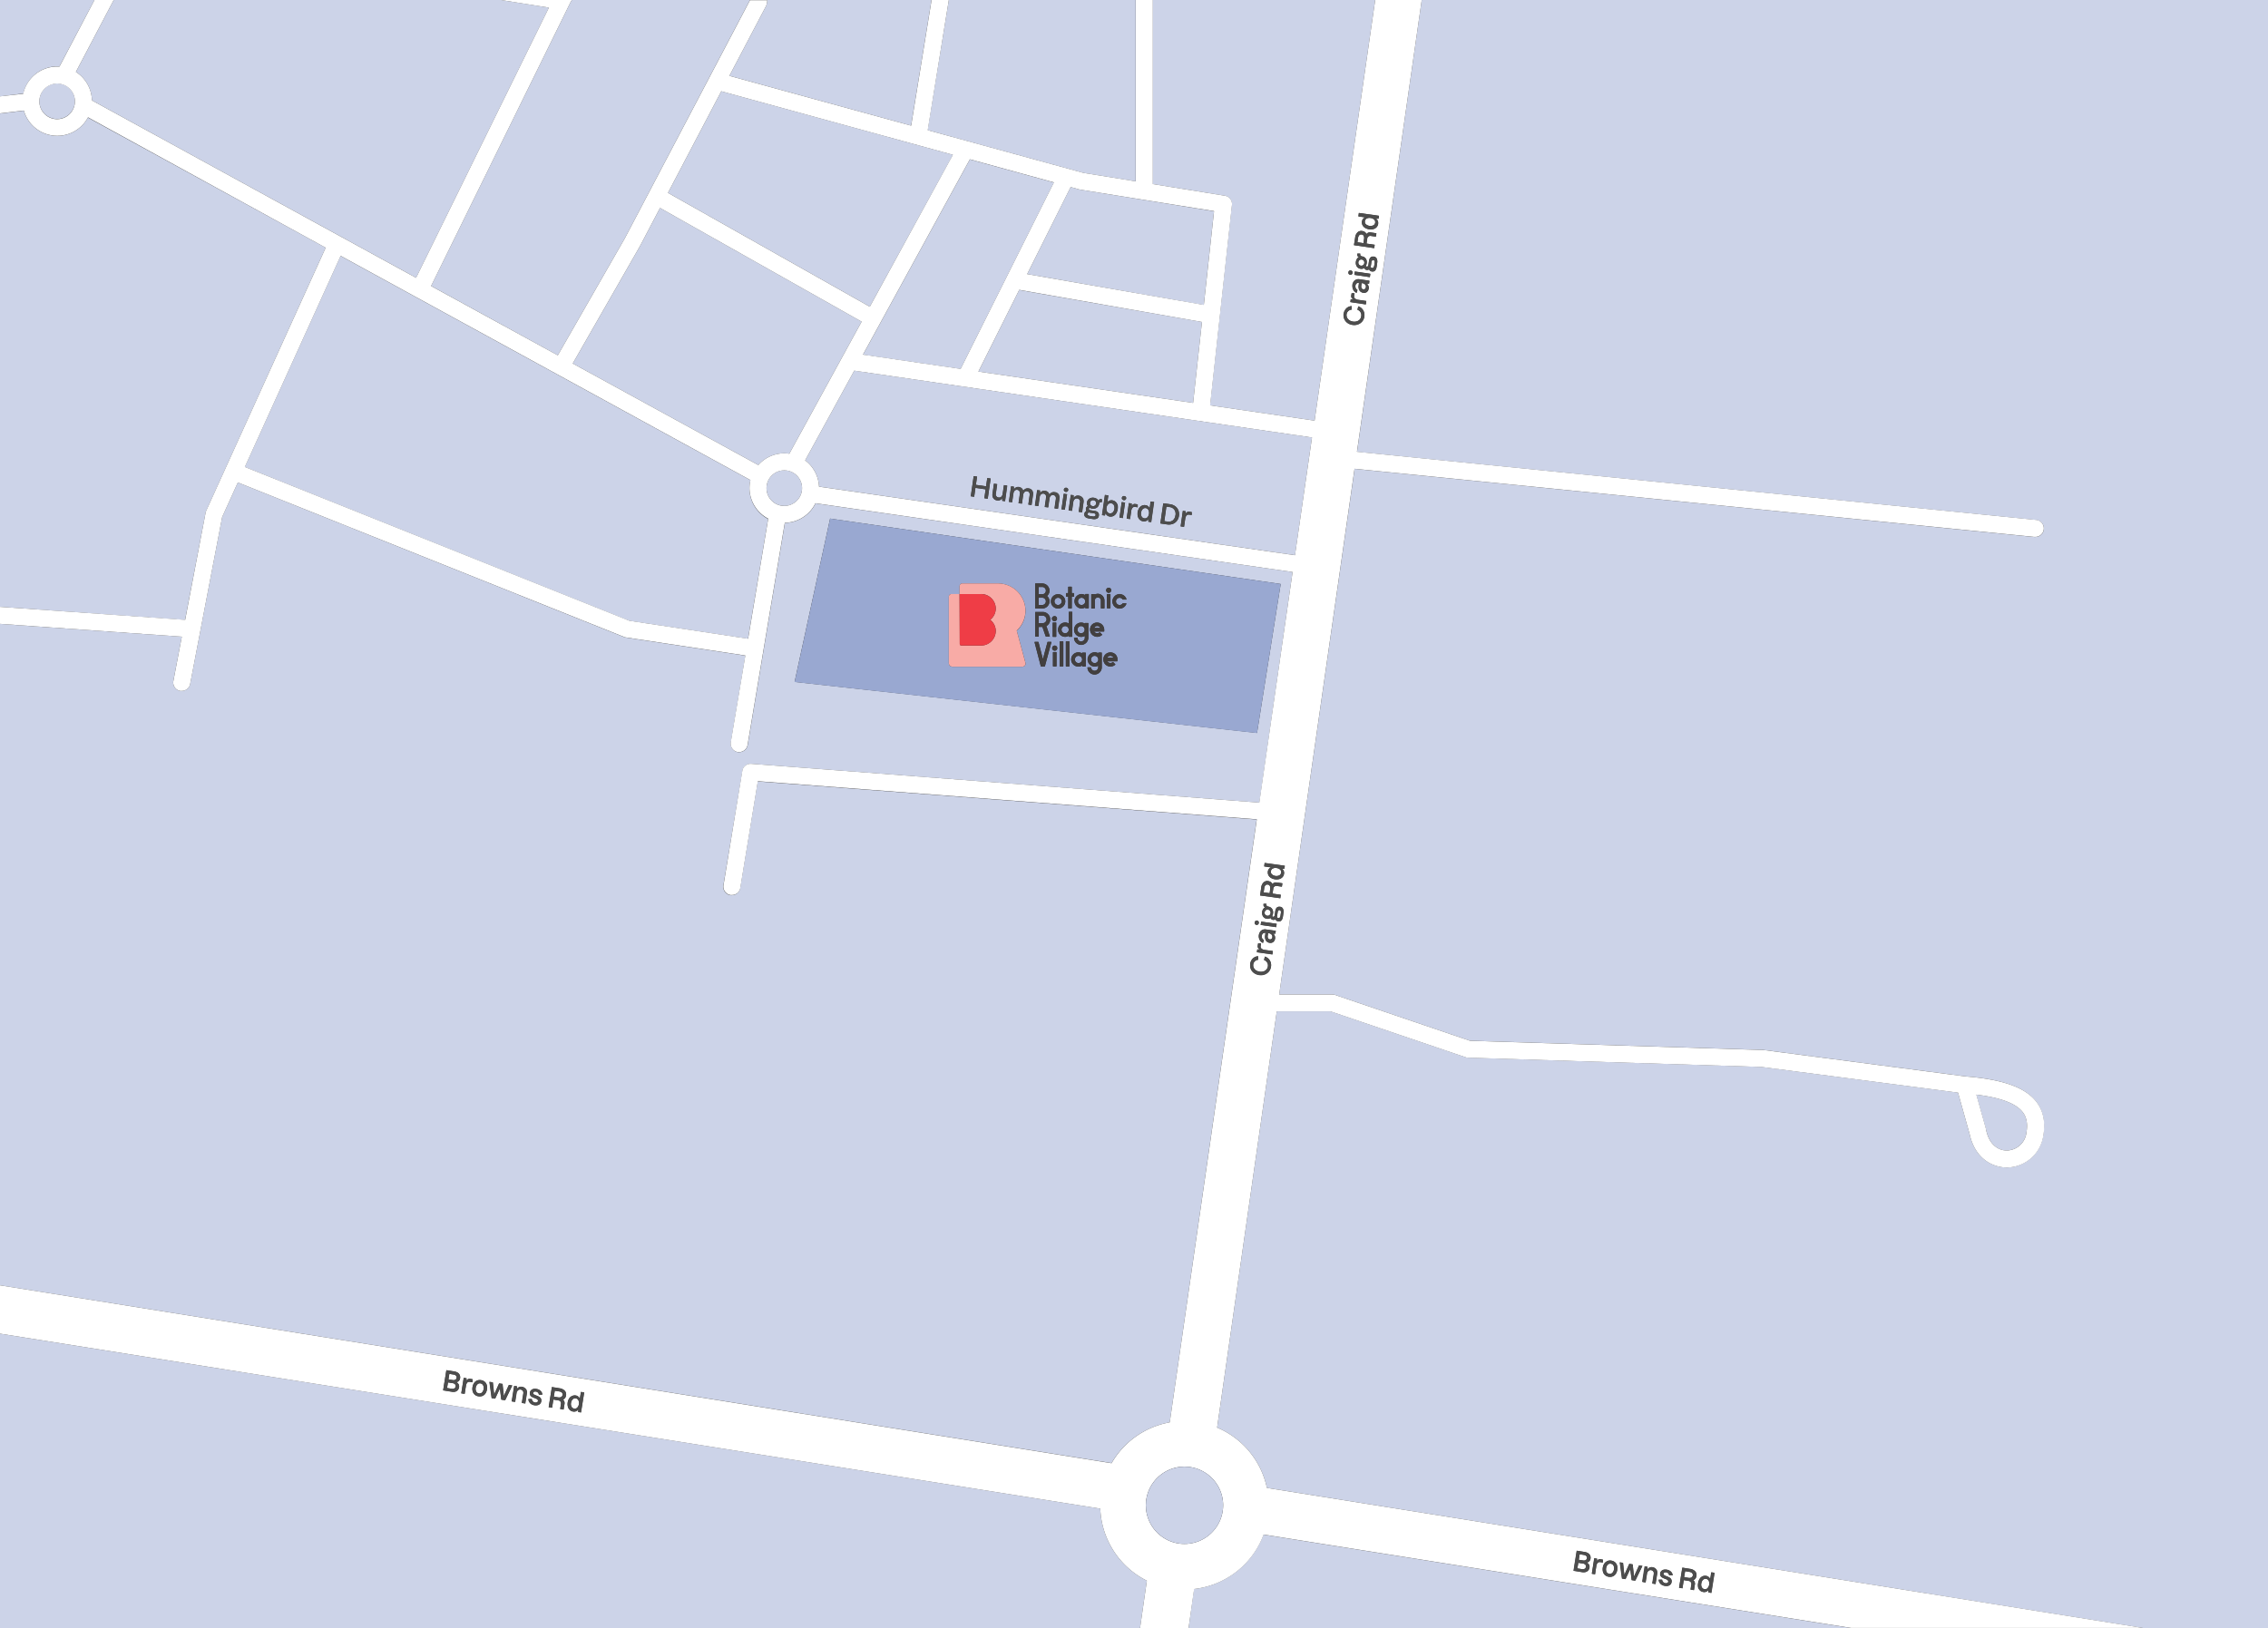 <svg xmlns="http://www.w3.org/2000/svg" viewBox="0 0 665.95 478.15"><rect x="0" y="0" width="665.95" height="478.15" fill="#333333" stroke="none"/><defs><style>.cls-1{fill:#ccd3e8;}.cls-2{fill:#fff;}.cls-3{fill:#99a8d1;}.cls-4{fill:#4d4d4d;}.cls-5{fill:#f8aba6;}.cls-6{fill:#ef3d46;}.cls-7{fill:#423f3f;}</style></defs><g id="Layer_2" data-name="Layer 2"><g id="Layer_3" data-name="Layer 3"><path class="cls-1" d="M321.09,146.91a.93.93,0,0,0-.68.15.89.89,0,0,0-.18,1.25.89.89,0,0,0,.61.34.92.92,0,0,0,.67-.16.85.85,0,0,0,.34-.59.89.89,0,0,0-.16-.66A1,1,0,0,0,321.09,146.91Z"/><path class="cls-1" d="M326.26,147.79a1,1,0,0,0-.88.3,1.71,1.71,0,0,0-.47,1,1.74,1.74,0,0,0,.15,1.14,1,1,0,0,0,.77.53,1.06,1.06,0,0,0,.91-.29,1.78,1.78,0,0,0,.48-1.05,1.68,1.68,0,0,0-.17-1.14A1,1,0,0,0,326.26,147.79Z"/><polygon class="cls-1" points="282.07 108.36 309.46 53.59 284.78 46.82 253.39 104.18 282.07 108.36"/><path class="cls-1" d="M343.47,417.75,369,240.69c-16.3-1.26-129-9.85-146.51-11.19l-5.15,31.34a2.5,2.5,0,0,1-2.47,2.09,2.69,2.69,0,0,1-.4,0,2.51,2.51,0,0,1-2.07-2.87L218,226.42a2.48,2.48,0,0,1,2.66-2.08c14.39,1.09,133.44,10.18,149.14,11.39L379.54,168,239.47,147.83a10.23,10.23,0,0,1-9,5.74l-10.93,65.25a2.52,2.52,0,0,1-2.47,2.09,3,3,0,0,1-.41,0,2.51,2.51,0,0,1-2.06-2.88l4.27-25.47-35.37-5.35L69.83,141.7l-4.6,10.14-9.41,49.08a2.51,2.51,0,0,1-2.45,2,2.42,2.42,0,0,1-.47,0,2.5,2.5,0,0,1-2-2.92L53.39,187,0,183.24V377.5l326.39,52.21A24.75,24.75,0,0,1,343.47,417.75ZM243.74,152.31l132.31,19.21-6.95,43.75-135.78-15Z"/><path class="cls-1" d="M220.07,143.36a10.54,10.54,0,0,1,.28-2.33L100,75.16l-28.13,62,112.89,45.17,34.88,5.28,5.9-35.18A10.23,10.23,0,0,1,220.07,143.36Z"/><path class="cls-1" d="M16.8,24.51A5.22,5.22,0,1,0,22,29.73,5.22,5.22,0,0,0,16.8,24.51Z"/><path class="cls-1" d="M353.47,89.58l3-27.54-39.34-6.35-.26-.06-2.51-.69L301.6,80.5Z"/><path class="cls-1" d="M230.29,133.14a10.31,10.31,0,0,1,1.48.12L253,94.47l-59.2-33.4-5.91,11.26-19.72,34.43,54.49,29.83A10.17,10.17,0,0,1,230.29,133.14Z"/><path class="cls-1" d="M385.24,128.48,250.83,108.86,236.41,135.2a10.22,10.22,0,0,1,4.08,7.72l139.76,20.14Zm-95.21,18-1-.15.38-2.61-3-.43-.37,2.62-1-.15.85-5.92,1,.14-.35,2.42,3,.43.35-2.42,1,.14Zm5.07.72-.83-.12,0-.8a1.43,1.43,0,0,1-1.46.7,1.82,1.82,0,0,1-.83-.33,1.48,1.48,0,0,1-.49-.67,1.89,1.89,0,0,1-.08-.93l.43-3,.95.14-.39,2.77a1,1,0,0,0,.15.78.92.92,0,0,0,.66.37.9.9,0,0,0,.79-.23,1.36,1.36,0,0,0,.4-.82l.37-2.59.95.14Zm8.21-1.85-.43,3-.95-.14.39-2.77a1.11,1.11,0,0,0-.13-.78.86.86,0,0,0-.63-.37.85.85,0,0,0-.75.24,1.35,1.35,0,0,0-.39.82l-.37,2.59-1-.13.4-2.78a1.11,1.11,0,0,0-.14-.78.89.89,0,0,0-.63-.37.86.86,0,0,0-.75.24,1.37,1.37,0,0,0-.38.83l-.38,2.59-.95-.14.65-4.56.83.12,0,.81a1.44,1.44,0,0,1,.61-.59,1.34,1.34,0,0,1,.82-.13,1.58,1.58,0,0,1,.84.37,1.45,1.45,0,0,1,.46.76,1.58,1.58,0,0,1,.68-.61,1.43,1.43,0,0,1,.85-.11,1.49,1.49,0,0,1,1.08.62A1.7,1.7,0,0,1,303.31,145.34Zm7.73,1.11-.43,3-1-.14.4-2.77a1.06,1.06,0,0,0-.14-.78.93.93,0,0,0-1.38-.13,1.4,1.4,0,0,0-.38.82l-.37,2.59-1-.14.4-2.77a1.11,1.11,0,0,0-.14-.78.93.93,0,0,0-1.38-.13,1.38,1.38,0,0,0-.39.83l-.37,2.59-1-.14.66-4.56.83.12,0,.81a1.52,1.52,0,0,1,.62-.59,1.32,1.32,0,0,1,.81-.13,1.61,1.61,0,0,1,.85.37,1.45,1.45,0,0,1,.46.76,1.61,1.61,0,0,1,.67-.61,1.47,1.47,0,0,1,.86-.11,1.5,1.5,0,0,1,1.08.62A1.75,1.75,0,0,1,311,146.45Zm1.63,3.26-1-.13.66-4.57,1,.14Zm.74-5.35a.69.69,0,0,1-.48.1.67.67,0,0,1-.42-.23.57.57,0,0,1-.12-.46.59.59,0,0,1,.24-.41.64.64,0,0,1,.48-.11.67.67,0,0,1,.42.23.63.63,0,0,1,.12.47A.62.62,0,0,1,313.41,144.36Zm4.73,3.11-.42,3-1-.14.39-2.77a1,1,0,0,0-.15-.78.92.92,0,0,0-.66-.37.9.9,0,0,0-.79.23,1.35,1.35,0,0,0-.39.82l-.37,2.59-1-.14.65-4.56.83.12,0,.8a1.51,1.51,0,0,1,.63-.58,1.4,1.4,0,0,1,.84-.11,1.71,1.71,0,0,1,.82.32,1.48,1.48,0,0,1,.49.67A1.78,1.78,0,0,1,318.14,147.47Zm5.41,0-.26,0a.41.41,0,0,0-.34.09,1.18,1.18,0,0,0-.23.48v0a1.56,1.56,0,0,1-1.06,1.26,1.81,1.81,0,0,1-.93.08,2.11,2.11,0,0,1-.81-.28l-.13.15a.34.34,0,0,0-.06.15.38.38,0,0,0,.1.31.78.78,0,0,0,.39.16l1.1.16c1,.14,1.46.62,1.34,1.43a1.05,1.05,0,0,1-.55.85,2.09,2.09,0,0,1-1.24.13l-1-.15c-1.09-.15-1.58-.62-1.47-1.39a1.05,1.05,0,0,1,.63-.83.92.92,0,0,1-.17-.71.74.74,0,0,1,.18-.43,1.8,1.8,0,0,1,.38-.3,1.87,1.87,0,0,1-.23-.52,1.61,1.61,0,0,1,0-.58,1.54,1.54,0,0,1,.34-.78,1.64,1.64,0,0,1,.72-.48,2,2,0,0,1,.95-.08,2.17,2.17,0,0,1,.82.3,1.63,1.63,0,0,1,.55.59.67.67,0,0,1,.81-.48l.19,0Zm4.63,2.13a3,3,0,0,1-.43,1.21,2.06,2.06,0,0,1-.82.74,1.89,1.89,0,0,1-1.06.15,1.6,1.6,0,0,1-.76-.34,1.57,1.57,0,0,1-.47-.68l-.18.72-.84-.12.85-5.93,1,.14-.29,2a1.64,1.64,0,0,1,.64-.47,1.59,1.59,0,0,1,.78-.09,1.86,1.86,0,0,1,1,.45,2,2,0,0,1,.58.93A3,3,0,0,1,328.18,149.61Zm1.52,2.55-1-.14.65-4.56,1,.14Zm.73-5.36a.71.71,0,0,1-.9-.13.57.57,0,0,1-.11-.46.53.53,0,0,1,.24-.41.58.58,0,0,1,.47-.1.59.59,0,0,1,.43.23.57.57,0,0,1,.11.46A.58.58,0,0,1,330.43,146.8Zm2.11,2.33a1.63,1.63,0,0,0-.38.94l-.35,2.39-1-.14.66-4.56.83.12,0,.74a1,1,0,0,1,.43-.48.87.87,0,0,1,.62-.11l.71.1V149l-.77-.12A.8.8,0,0,0,332.54,149.13Zm5.46,4.22-.84-.12,0-.74a1.49,1.49,0,0,1-.65.52,1.52,1.52,0,0,1-.82.11,1.81,1.81,0,0,1-1-.44,2,2,0,0,1-.58-.94,3.2,3.2,0,0,1,.35-2.49,2,2,0,0,1,.82-.73,1.74,1.74,0,0,1,1.06-.15,1.44,1.44,0,0,1,.72.3,1.66,1.66,0,0,1,.48.63l.29-2,1,.13Zm8.18-1.86a3.12,3.12,0,0,1-.6,1.47,2.73,2.73,0,0,1-1.21.91,3.33,3.33,0,0,1-1.65.16l-2-.29.85-5.92,2,.28a3.27,3.27,0,0,1,1.54.61,2.84,2.84,0,0,1,.91,1.21A3.17,3.17,0,0,1,346.18,151.49Zm3.75-.23-.78-.11a.84.84,0,0,0-.76.25,1.73,1.73,0,0,0-.38.94l-.35,2.4-1-.14.65-4.56.83.12,0,.73a1.19,1.19,0,0,1,.43-.48.93.93,0,0,1,.62-.11l.72.1Z"/><path class="cls-1" d="M336.45,149.25a1,1,0,0,0-.91.29,1.78,1.78,0,0,0-.49,1.06,1.74,1.74,0,0,0,.17,1.14,1.05,1.05,0,0,0,.8.53,1,1,0,0,0,.88-.29,1.9,1.9,0,0,0,.47-1,1.85,1.85,0,0,0-.16-1.15A1,1,0,0,0,336.45,149.25Z"/><path class="cls-1" d="M343.45,148.93l-.95-.13-.61,4.26.95.13a2,2,0,0,0,1.55-.35,2.22,2.22,0,0,0,.76-1.5,2.12,2.12,0,0,0-.31-1.63A1.93,1.93,0,0,0,343.45,148.93Z"/><polygon class="cls-1" points="279.82 45.46 211.79 26.8 196.13 56.64 255.4 90.08 279.82 45.46"/><path class="cls-1" d="M27,29.49l95.18,52.1,39-79.35L147.09,0H33.39L22.29,21.12A10.26,10.26,0,0,1,27,29.49Z"/><polygon class="cls-1" points="126.58 83.99 163.79 104.36 183.51 69.92 220.22 0 167.93 0 167.52 0.66 126.58 83.99"/><path class="cls-1" d="M583.22,332c.94,4.42,3.8,6,6.14,5.89a5.92,5.92,0,0,0,5.66-5.29c.42-2.53.06-4.49-1.12-6-2-2.55-6.46-4.23-13.62-5.11l2.9,10.35A1.24,1.24,0,0,1,583.22,332Z"/><path class="cls-1" d="M224.9,1.84,214.17,22.27,267.52,36.9l6-36.9H225.31l-.15,1.05A2.72,2.72,0,0,1,224.9,1.84Z"/><path class="cls-1" d="M417.46,0l-19,132.71,199.3,20a2.5,2.5,0,0,1-.25,5h-.25l-199.51-20L375.61,292.05H391.1a2.5,2.5,0,0,1,.81.13l39.68,13.48,85.91,2.71.25,0,59.4,7.77c10.86.86,17.43,3.2,20.69,7.37,2.06,2.64,2.77,6,2.11,9.91a10.94,10.94,0,0,1-10.48,9.46h-.21c-4.12,0-9.34-2.55-10.91-9.77l-3.42-12.22-57.71-7.54-86.16-2.72a2.54,2.54,0,0,1-.73-.13l-39.64-13.47H374.9L357.38,419.29A24.79,24.79,0,0,1,372,437L629.2,478.15H666V0Z"/><polygon class="cls-1" points="318.07 50.77 333.46 53.26 333.46 0 278.6 0 272.37 38.23 318.07 50.77"/><path class="cls-1" d="M359.62,57.48a2.49,2.49,0,0,1,2.08,2.74l-6.41,58.84L386,123.54,403.8,0H338.46V54.06Z"/><polygon class="cls-1" points="287.28 109.13 350.33 118.33 352.93 94.56 299.26 85.17 287.28 109.13"/><path class="cls-1" d="M230.29,138.14a5.22,5.22,0,1,0,5.22,5.22A5.22,5.22,0,0,0,230.29,138.14Z"/><path class="cls-1" d="M323.07,443.09,0,391.7v86.45H334.75l2-13.89A24.78,24.78,0,0,1,323.07,443.09Z"/><path class="cls-1" d="M16.8,19.51c.23,0,.45,0,.67,0L27.74,0H0V28.3l6.84-.82A10.24,10.24,0,0,1,16.8,19.51Z"/><path class="cls-1" d="M319.38,150.93a.42.42,0,0,0,.16.44,1.82,1.82,0,0,0,.66.21l.7.1a1,1,0,0,0,.54-.05.43.43,0,0,0,.15-.7.78.78,0,0,0-.44-.19l-1.07-.15a2.22,2.22,0,0,1-.41-.1A.6.6,0,0,0,319.38,150.93Z"/><path class="cls-1" d="M350.59,466.7,349,478.15H543.46L371,450.72A24.77,24.77,0,0,1,350.59,466.7Z"/><path class="cls-1" d="M60.37,150.61a2.7,2.7,0,0,1,.18-.57L95.63,72.75,25.81,34.53A10.21,10.21,0,0,1,7,32.5l-7,.84V178.23l54.34,3.86Z"/><path class="cls-2" d="M372.87,275.91a.58.58,0,0,0,.48-.13.78.78,0,0,0,.25-.52.88.88,0,0,0-.25-.77,1.35,1.35,0,0,0-.81-.39l-.19,0-.1.7a1.25,1.25,0,0,0,.09.8A.65.65,0,0,0,372.87,275.91Z"/><path class="cls-2" d="M375.72,267.3a.4.4,0,0,0-.36.12.78.78,0,0,0-.19.44l-.15,1.07a3.38,3.38,0,0,1-.09.41.58.58,0,0,0,.43.29.42.42,0,0,0,.44-.17,1.5,1.5,0,0,0,.21-.66l.1-.69a1.07,1.07,0,0,0-.05-.55A.4.4,0,0,0,375.72,267.3Z"/><path class="cls-2" d="M372.33,267.17a.89.89,0,0,0-.66.16,1,1,0,0,0-.33.6.88.88,0,0,0,.15.68.83.83,0,0,0,.59.34.79.79,0,0,0,.66-.16.92.92,0,0,0,.34-.62.89.89,0,0,0-.16-.66A.87.87,0,0,0,372.33,267.17Z"/><path class="cls-2" d="M401.06,65.86a2.07,2.07,0,0,0,2.2.32,1.05,1.05,0,0,0,.53-.79,1,1,0,0,0-.29-.88,1.78,1.78,0,0,0-1.05-.48,1.75,1.75,0,0,0-1.14.15,1,1,0,0,0-.53.76A1,1,0,0,0,401.06,65.86Z"/><path class="cls-2" d="M373.46,256.78a2,2,0,0,0,2.2.31,1.07,1.07,0,0,0,.53-.8,1,1,0,0,0-.3-.88,1.74,1.74,0,0,0-1.05-.46,1.68,1.68,0,0,0-1.14.16,1,1,0,0,0-.53.76A1,1,0,0,0,373.46,256.78Z"/><path class="cls-2" d="M403.25,76.39a.39.39,0,0,0-.36.12.75.75,0,0,0-.2.44L402.54,78a3.34,3.34,0,0,1-.1.4.59.59,0,0,0,.43.3.42.42,0,0,0,.44-.16,1.63,1.63,0,0,0,.22-.66l.1-.7a1,1,0,0,0-.05-.54A.4.4,0,0,0,403.25,76.39Z"/><path class="cls-2" d="M400.33,85a.61.61,0,0,0,.49-.14.83.83,0,0,0,.25-.52.86.86,0,0,0-.24-.76,1.36,1.36,0,0,0-.82-.4l-.19,0-.1.7a1.34,1.34,0,0,0,.08.8A.7.7,0,0,0,400.33,85Z"/><path class="cls-2" d="M372.24,259.8a.77.77,0,0,0-.7.22,1.49,1.49,0,0,0-.35.84l-.17,1.23,1.76.25.17-1.23a1.45,1.45,0,0,0-.11-.91A.75.75,0,0,0,372.24,259.8Z"/><path class="cls-2" d="M399.86,76.24a.79.79,0,0,0-.66.16.87.87,0,0,0-.34.59.92.92,0,0,0,.15.69.83.83,0,0,0,.58.34.86.86,0,0,0,.67-.16.91.91,0,0,0,.34-.61.9.9,0,0,0-.16-.67A.85.85,0,0,0,399.86,76.24Z"/><path class="cls-2" d="M399.82,68.87a.8.8,0,0,0-.7.21,1.49,1.49,0,0,0-.36.85l-.18,1.22,1.76.26.18-1.23a1.45,1.45,0,0,0-.1-.91A.75.75,0,0,0,399.82,68.87Z"/><path class="cls-2" d="M472.51,462.25a1,1,0,0,0,.91-.27,1.73,1.73,0,0,0,.49-1,1.76,1.76,0,0,0-.14-1.15,1.06,1.06,0,0,0-.78-.54,1,1,0,0,0-.9.27,2.1,2.1,0,0,0-.35,2.2A1,1,0,0,0,472.51,462.25Z"/><path class="cls-2" d="M465.3,460.76a.8.8,0,0,0,.2-1.21,1.21,1.21,0,0,0-.71-.33l-1.36-.22-.27,1.65,1.36.22A1.14,1.14,0,0,0,465.3,460.76Z"/><path class="cls-2" d="M465.6,458.22a.76.76,0,0,0,.36-.56.73.73,0,0,0-.17-.63,1.28,1.28,0,0,0-.71-.34l-1.25-.2-.26,1.62,1.25.2A1.22,1.22,0,0,0,465.6,458.22Z"/><path class="cls-2" d="M169.09,410.73a1,1,0,0,0-.92.27,1.73,1.73,0,0,0-.5,1.05,1.68,1.68,0,0,0,.15,1.14,1,1,0,0,0,.79.55,1,1,0,0,0,.88-.28,1.88,1.88,0,0,0,.49-1,1.84,1.84,0,0,0-.14-1.15A1,1,0,0,0,169.09,410.73Z"/><path class="cls-2" d="M133.18,403.71l-1.24-.2-.26,1.62,1.25.2a1.13,1.13,0,0,0,.77-.1.73.73,0,0,0,.37-.55.71.71,0,0,0-.18-.63A1.16,1.16,0,0,0,133.18,403.71Z"/><path class="cls-2" d="M496.65,463.32a.86.86,0,0,0,.21-1.3,1.49,1.49,0,0,0-.84-.36l-1.22-.2-.29,1.75,1.23.2A1.46,1.46,0,0,0,496.65,463.32Z"/><path class="cls-2" d="M141.1,406.26a1,1,0,0,0-.9.28,1.73,1.73,0,0,0-.5,1,1.77,1.77,0,0,0,.15,1.15,1.06,1.06,0,0,0,.77.54,1.08,1.08,0,0,0,.91-.27A1.85,1.85,0,0,0,142,408a1.78,1.78,0,0,0-.14-1.15A1.06,1.06,0,0,0,141.1,406.26Z"/><path class="cls-2" d="M132.89,406.24l-1.35-.22-.27,1.65,1.36.22a1.14,1.14,0,0,0,.78-.11.73.73,0,0,0,.37-.56.74.74,0,0,0-.17-.65A1.16,1.16,0,0,0,132.89,406.24Z"/><path class="cls-2" d="M164.13,408.66l-1.23-.2-.28,1.75,1.23.2a1.46,1.46,0,0,0,.91-.09A.86.86,0,0,0,165,409,1.49,1.49,0,0,0,164.13,408.66Z"/><path class="cls-2" d="M500.49,466.74a1,1,0,0,0,.89-.28,2.08,2.08,0,0,0,.35-2.19,1,1,0,0,0-.75-.54,1,1,0,0,0-.92.27,1.73,1.73,0,0,0-.5,1.05,1.62,1.62,0,0,0,.15,1.14A1,1,0,0,0,500.49,466.74Z"/><path class="cls-2" d="M357.38,419.29,374.9,297.05h15.79l39.64,13.47a2.54,2.54,0,0,0,.73.13l86.16,2.72,57.71,7.54,3.42,12.22c1.57,7.22,6.79,9.77,10.91,9.77h.21A10.94,10.94,0,0,0,600,333.44c.66-3.94-.05-7.27-2.11-9.91-3.26-4.17-9.83-6.51-20.69-7.37l-59.4-7.77-.25,0-85.91-2.71-39.68-13.48a2.5,2.5,0,0,0-.81-.13H375.61l22.12-154.39,199.51,20h.25a2.5,2.5,0,0,0,.25-5l-199.3-20L417.46,0H403.8L386,123.54l-30.67-4.48,6.41-58.84a2.49,2.49,0,0,0-2.08-2.74l-21.16-3.42V0h-5V53.26l-15.39-2.49-45.7-12.54L278.6,0h-5.06l-6,36.9L214.17,22.27,224.9,1.84a2.72,2.72,0,0,0,.26-.79l.15-1h-5.09L183.51,69.92l-19.72,34.44L126.58,84,167.52.66l.41-.66H147.09l14.08,2.24-39,79.35L27,29.49a10.26,10.26,0,0,0-4.72-8.37L33.39,0H27.74L17.47,19.55c-.22,0-.44,0-.67,0a10.24,10.24,0,0,0-10,8L0,28.3v5l7-.84a10.21,10.21,0,0,0,18.84,2L95.63,72.75,60.55,150a2.7,2.7,0,0,0-.18.57l-6,31.48L0,178.23v5L53.39,187,50.91,200a2.5,2.5,0,0,0,2,2.92,2.42,2.42,0,0,0,.47,0,2.51,2.51,0,0,0,2.45-2l9.41-49.08,4.6-10.14,113.64,45.47,35.37,5.35L214.57,218a2.51,2.51,0,0,0,2.06,2.88,3,3,0,0,0,.41,0,2.52,2.52,0,0,0,2.47-2.09l10.93-65.25a10.23,10.23,0,0,0,9-5.74L379.54,168l-9.78,67.72c-15.7-1.21-134.75-10.3-149.14-11.39a2.48,2.48,0,0,0-2.66,2.08L212.44,260a2.51,2.51,0,0,0,2.07,2.87,2.69,2.69,0,0,0,.4,0,2.5,2.5,0,0,0,2.47-2.09l5.15-31.34c17.55,1.34,130.21,9.93,146.51,11.19L343.47,417.75a24.75,24.75,0,0,0-17.08,12L0,377.5v14.2l323.07,51.39a24.78,24.78,0,0,0,13.68,21.17l-2,13.89H349l1.64-11.45a24.77,24.77,0,0,0,20.41-16l172.46,27.43H629.2L372,437A24.79,24.79,0,0,0,357.38,419.29ZM593.9,326.61c1.18,1.51,1.54,3.47,1.12,6a5.92,5.92,0,0,1-5.66,5.29c-2.34.07-5.2-1.47-6.14-5.89a1.24,1.24,0,0,0,0-.16l-2.9-10.35C587.44,322.38,591.91,324.06,593.9,326.61ZM401.05,89.39l-4.56-.68.12-.83.74,0a1,1,0,0,1-.48-.44.93.93,0,0,1-.11-.62l.11-.71h.85l-.11.78a.8.8,0,0,0,.25.76,1.7,1.7,0,0,0,.94.39l2.39.35Zm1.17-8-4.55-.67.14-1,4.56.67Zm2.15-4.16-.14,1c-.16,1.09-.63,1.58-1.41,1.46a1,1,0,0,1-.82-.63.88.88,0,0,1-.71.17.74.74,0,0,1-.43-.18,1.51,1.51,0,0,1-.29-.38,1.65,1.65,0,0,1-.53.22,1.4,1.4,0,0,1-.58,0,1.55,1.55,0,0,1-.78-.35,1.64,1.64,0,0,1-.48-.72,2.14,2.14,0,0,1-.07-1,2,2,0,0,1,.31-.82,1.58,1.58,0,0,1,.58-.54.82.82,0,0,1-.41-.32.78.78,0,0,1-.06-.5l0-.19.85,0,0,.25a.43.43,0,0,0,.08.34,1,1,0,0,0,.49.24h0a1.54,1.54,0,0,1,.78.34,1.57,1.57,0,0,1,.49.72,1.93,1.93,0,0,1,.07.93,2.13,2.13,0,0,1-.29.81l.15.13a.47.47,0,0,0,.15.06.34.34,0,0,0,.31-.1.71.71,0,0,0,.17-.39l.16-1.1c.15-1,.62-1.45,1.43-1.33a1,1,0,0,1,.85.55A2,2,0,0,1,404.37,77.23ZM399,62.54l5.92.87-.12.84-.74,0a1.54,1.54,0,0,1,.52.65,1.56,1.56,0,0,1,.11.83,1.86,1.86,0,0,1-.45,1,2,2,0,0,1-.93.57,3.24,3.24,0,0,1-2.49-.36,2,2,0,0,1-.74-.82,1.81,1.81,0,0,1-.14-1.06,1.54,1.54,0,0,1,.3-.72,1.66,1.66,0,0,1,.63-.48l-2-.29Zm-1.06,7.23a2.49,2.49,0,0,1,.7-1.53,1.57,1.57,0,0,1,1.38-.39,1.66,1.66,0,0,1,.75.29,1.43,1.43,0,0,1,.48.6,1.34,1.34,0,0,1,.54-.41,1.33,1.33,0,0,1,.66-.07l1.72.25-.15,1-1.48-.22a.89.89,0,0,0-.7.16.9.9,0,0,0-.36.65l-.21,1.44,2.4.35-.14,1L397.56,72Zm-.4,13a1.63,1.63,0,0,1,.73-.6,1.72,1.72,0,0,1,1-.11l2.88.42-.12.84-.68,0a1.42,1.42,0,0,1,.48.63,1.54,1.54,0,0,1,.09.8,1.48,1.48,0,0,1-.52,1,1.26,1.26,0,0,1-1.05.26,1.45,1.45,0,0,1-1.12-.7,2.28,2.28,0,0,1-.21-1.54l.1-.7a.94.94,0,0,0-.74.18,1,1,0,0,0-.36.7,1.12,1.12,0,0,0,.11.7,1.06,1.06,0,0,0,.5.5l-.25.88a1.59,1.59,0,0,1-.72-.5,1.91,1.91,0,0,1-.4-.79,2.15,2.15,0,0,1-.05-.91A2.44,2.44,0,0,1,397.49,82.77Zm-1.35-3.22a.57.57,0,0,1,.46-.11.59.59,0,0,1,.41.24.58.58,0,0,1,.1.47.63.63,0,0,1-.23.43.57.57,0,0,1-.46.11.59.59,0,0,1-.41-.24.58.58,0,0,1-.1-.47A.63.63,0,0,1,396.14,79.55Zm-1.63,12.53a2.45,2.45,0,0,1,.41-1.09,2.48,2.48,0,0,1,.82-.79,2.3,2.3,0,0,1,1.11-.3l0,1a1.71,1.71,0,0,0-1,.42,1.58,1.58,0,0,0-.5.94,1.73,1.73,0,0,0,.14,1,1.87,1.87,0,0,0,.66.77,2.46,2.46,0,0,0,1.07.4,2.43,2.43,0,0,0,1.15-.08,1.9,1.9,0,0,0,.87-.56,1.82,1.82,0,0,0,.41-1,1.62,1.62,0,0,0-.21-1.11,1.71,1.71,0,0,0-.91-.73l.25-1a2.64,2.64,0,0,1,1.69,1.71,2.63,2.63,0,0,1,.09,1.25,2.81,2.81,0,0,1-1.86,2.33,3.16,3.16,0,0,1-1.63.15,3.22,3.22,0,0,1-1.52-.61,2.82,2.82,0,0,1-.93-1.2A3,3,0,0,1,394.51,92.08ZM16.8,35A5.22,5.22,0,1,1,22,29.73,5.22,5.22,0,0,1,16.8,35ZM316.88,55.63l.26.06L356.48,62l-3,27.54L301.6,80.5l12.77-25.56Zm36.05,38.93-2.6,23.77-63.05-9.2,12-24Zm-43.47-41-27.39,54.78-28.68-4.19,31.39-57.36ZM211.79,26.8l68,18.66L255.4,90.08,196.13,56.64Zm-23.9,45.53,5.91-11.26L253,94.47l-21.23,38.79a10.31,10.31,0,0,0-1.48-.12,10.17,10.17,0,0,0-7.63,3.45l-54.49-29.83Zm31.78,115.26-34.88-5.28L71.9,137.14l28.13-62L220.35,141a10.54,10.54,0,0,0-.28,2.33,10.23,10.23,0,0,0,5.5,9Zm10.62-39a5.22,5.22,0,1,1,5.22-5.22A5.22,5.22,0,0,1,230.29,148.58Zm10.2-5.66a10.22,10.22,0,0,0-4.08-7.72l14.42-26.34,134.41,19.62-5,34.58ZM373.61,280.31l-4.56-.64.12-.83.74,0a1.15,1.15,0,0,1-.49-.43.94.94,0,0,1-.11-.62l.1-.72h.86l-.11.78a.79.79,0,0,0,.26.76,1.74,1.74,0,0,0,.94.38l2.39.33Zm1.13-8-4.57-.64.14-1,4.56.64Zm2.11-4.18-.13,1c-.16,1.09-.62,1.58-1.4,1.48a1.06,1.06,0,0,1-.82-.63.94.94,0,0,1-.71.18.85.85,0,0,1-.43-.18,1.25,1.25,0,0,1-.3-.39,1.51,1.51,0,0,1-.52.23,1.45,1.45,0,0,1-.59,0,1.54,1.54,0,0,1-.78-.34,1.64,1.64,0,0,1-.48-.72,2,2,0,0,1-.08-.94,2,2,0,0,1,.3-.83,1.69,1.69,0,0,1,.58-.55.76.76,0,0,1-.41-.31.77.77,0,0,1-.07-.5l0-.19h.86l0,.25a.39.39,0,0,0,.09.34,1.05,1.05,0,0,0,.48.24h0a1.54,1.54,0,0,1,.78.34,1.5,1.5,0,0,1,.49.71,1.93,1.93,0,0,1,.08.93,2.11,2.11,0,0,1-.28.81l.15.13.15.06a.35.35,0,0,0,.31-.1.7.7,0,0,0,.16-.39l.16-1.1c.14-1,.61-1.46,1.42-1.35a1,1,0,0,1,.85.56A2,2,0,0,1,376.85,268.13Zm-5.52-14.65,5.93.83-.12.84-.74,0a1.48,1.48,0,0,1,.63,1.47,1.76,1.76,0,0,1-.43,1,2,2,0,0,1-.93.58,3,3,0,0,1-1.29.08,3,3,0,0,1-1.21-.43,2,2,0,0,1-.74-.81,1.9,1.9,0,0,1-.15-1.06,1.54,1.54,0,0,1,.3-.72,1.66,1.66,0,0,1,.63-.48l-2-.28Zm-1,7.24a2.46,2.46,0,0,1,.69-1.54,1.55,1.55,0,0,1,1.37-.4,1.74,1.74,0,0,1,.76.28,1.49,1.49,0,0,1,.48.6,1.31,1.31,0,0,1,.53-.41,1.26,1.26,0,0,1,.67-.07l1.72.24-.14,1-1.48-.21a.87.87,0,0,0-.7.16.9.9,0,0,0-.36.65l-.2,1.44,2.41.34-.14,1L370,263Zm-.68,14a2.43,2.43,0,0,1,.37-1,1.66,1.66,0,0,1,.73-.61,1.8,1.8,0,0,1,1-.11l2.88.4-.12.84-.68,0a1.32,1.32,0,0,1,.49.61,1.58,1.58,0,0,1,.09.81,1.43,1.43,0,0,1-.51,1,1.26,1.26,0,0,1-1.05.27,1.47,1.47,0,0,1-1.13-.69,2.34,2.34,0,0,1-.21-1.54l.09-.7a.94.94,0,0,0-.74.18,1.13,1.13,0,0,0-.36.71,1.23,1.23,0,0,0,.12.7,1,1,0,0,0,.51.49l-.25.88a1.63,1.63,0,0,1-.72-.49,2.06,2.06,0,0,1-.41-.79A2.29,2.29,0,0,1,369.64,274.74Zm-1-4.23a.62.62,0,0,1,.87.12.63.63,0,0,1,.1.47.6.6,0,0,1-.69.55.62.62,0,0,1-.41-.24.63.63,0,0,1-.1-.47A.59.59,0,0,1,368.64,270.51Zm-1.55,12.54a2.67,2.67,0,0,1,.41-1.1,2.32,2.32,0,0,1,.81-.78,2.21,2.21,0,0,1,1.11-.32l.05,1a1.65,1.65,0,0,0-1,.42,1.56,1.56,0,0,0-.49.95,1.71,1.71,0,0,0,.14,1,2,2,0,0,0,.67.77,2.58,2.58,0,0,0,1.07.39,2.56,2.56,0,0,0,1.15-.08,1.84,1.84,0,0,0,1.28-1.53,1.68,1.68,0,0,0-1.14-1.83l.24-1a2.61,2.61,0,0,1,1.06.64,2.71,2.71,0,0,1,.64,1,2.8,2.8,0,0,1,.11,1.26,2.91,2.91,0,0,1-.61,1.45,2.85,2.85,0,0,1-1.24.89,3.16,3.16,0,0,1-1.63.16,3.3,3.3,0,0,1-1.52-.59,2.82,2.82,0,0,1-.94-1.2A3,3,0,0,1,367.09,283.05Zm-232,121.76a1.36,1.36,0,0,1-.36.76,1.33,1.33,0,0,1-.77.37,1.51,1.51,0,0,1,.69.62,1.35,1.35,0,0,1,.14.87,1.71,1.71,0,0,1-.38.84,1.59,1.59,0,0,1-.77.47,2.47,2.47,0,0,1-1.06,0l-2.47-.4.95-5.91,2.35.38a2.53,2.53,0,0,1,1,.36,1.53,1.53,0,0,1,.58.69A1.63,1.63,0,0,1,135.09,404.81Zm2.12,1.26a1.78,1.78,0,0,0-.4.94l-.38,2.38-1-.15.72-4.55.83.13,0,.74a1.08,1.08,0,0,1,.44-.48,1,1,0,0,1,.62-.1l.71.12V406l-.78-.12A.81.81,0,0,0,137.21,406.07Zm5.77,2a2.83,2.83,0,0,1-.46,1.21,2,2,0,0,1-.87.7,2.16,2.16,0,0,1-1.17.11,2.05,2.05,0,0,1-1.07-.47,2,2,0,0,1-.61-.94,2.75,2.75,0,0,1-.06-1.29,2.92,2.92,0,0,1,.46-1.21,2,2,0,0,1,.88-.71,2.13,2.13,0,0,1,1.16-.11,2.05,2.05,0,0,1,1.07.47,2,2,0,0,1,.61.94A2.79,2.79,0,0,1,143,408.11Zm4.21,3-.41-3.27-1.4,3-1-.17-.65-4.77,1,.16.39,3.55,1.46-3.25,1,.15.38,3.56,1.49-3.26,1,.16-2.09,4.33Zm7.47-1.85-.48,3-1-.16.44-2.76a1,1,0,0,0-.14-.78,1,1,0,0,0-1.45-.16,1.31,1.31,0,0,0-.41.81l-.41,2.58-1-.15.73-4.55.83.13-.05.8a1.61,1.61,0,0,1,.65-.57,1.44,1.44,0,0,1,.83-.1,1.79,1.79,0,0,1,.82.34,1.37,1.37,0,0,1,.48.68A1.86,1.86,0,0,1,154.66,409.26Zm2.08.3a3.22,3.22,0,0,0,.74.35,6.65,6.65,0,0,1,.82.37,1.39,1.39,0,0,1,.51.51,1.2,1.2,0,0,1,.11.84,1.25,1.25,0,0,1-.34.7,1.59,1.59,0,0,1-.72.4,2.49,2.49,0,0,1-1.86-.31,1.92,1.92,0,0,1-.62-.65,1.66,1.66,0,0,1-.23-.84l1,0a1.11,1.11,0,0,0,.29.69,1.09,1.09,0,0,0,.65.34.9.9,0,0,0,.58-.07.49.49,0,0,0,.28-.36.52.52,0,0,0-.09-.39.89.89,0,0,0-.33-.27l-.57-.24a5.1,5.1,0,0,1-.78-.34,1.27,1.27,0,0,1-.48-.47,1.11,1.11,0,0,1-.11-.78,1.16,1.16,0,0,1,.33-.67,1.47,1.47,0,0,1,.7-.39,2.22,2.22,0,0,1,.93,0,2.18,2.18,0,0,1,.84.31,1.92,1.92,0,0,1,.61.59,1.4,1.4,0,0,1,.22.76h-1a.93.93,0,0,0-.27-.6,1,1,0,0,0-.59-.3,1,1,0,0,0-.54.05.42.42,0,0,0-.26.33A.41.41,0,0,0,156.74,409.56Zm9.45.32a1.57,1.57,0,0,1-.3.75,1.52,1.52,0,0,1-.61.48,1.18,1.18,0,0,1,.4.54,1.35,1.35,0,0,1,.07.67l-.28,1.71-1-.16.23-1.48a.88.88,0,0,0-.14-.7.91.91,0,0,0-.65-.37l-1.44-.23-.38,2.4-1-.16.95-5.91,2.23.36a2.56,2.56,0,0,1,1.53.72A1.6,1.6,0,0,1,166.19,409.88Zm4.38,5-.84-.13.05-.74a1.58,1.58,0,0,1-.66.52,1.66,1.66,0,0,1-.83.09,1.8,1.8,0,0,1-1-.46,1.9,1.9,0,0,1-.56-.94,3,3,0,0,1-.06-1.28,3.06,3.06,0,0,1,.45-1.2A1.93,1.93,0,0,1,168,410a1.81,1.81,0,0,1,1.06-.13,1.55,1.55,0,0,1,.72.31,1.69,1.69,0,0,1,.47.64l.32-2,.95.15ZM347.8,453.46a11.35,11.35,0,1,1,11.35-11.35A11.36,11.36,0,0,1,347.8,453.46ZM498.6,464.9a3.06,3.06,0,0,1,.45-1.2,1.93,1.93,0,0,1,.83-.73,1.81,1.81,0,0,1,1.06-.13,1.47,1.47,0,0,1,.72.32,1.74,1.74,0,0,1,.47.63l.32-2,.95.15-.94,5.91-.84-.14,0-.74a1.49,1.49,0,0,1-.65.52,1.46,1.46,0,0,1-.83.09,1.79,1.79,0,0,1-1-.45,2.07,2.07,0,0,1-.57-.95A3.2,3.2,0,0,1,498.6,464.9ZM494,460.42l2.23.36a2.56,2.56,0,0,1,1.53.72,1.59,1.59,0,0,1,.37,1.39,1.57,1.57,0,0,1-.3.74,1.46,1.46,0,0,1-.61.48,1.24,1.24,0,0,1,.4.54,1.36,1.36,0,0,1,.07.67l-.28,1.71-1-.16.23-1.48a.88.88,0,0,0-.14-.7,1,1,0,0,0-.65-.37l-1.44-.23-.38,2.4-1-.16Zm-4.22,3.76a.89.89,0,0,0-.33-.27,6.17,6.17,0,0,0-.57-.24,5,5,0,0,1-.78-.35,1.27,1.27,0,0,1-.48-.47,1.14,1.14,0,0,1-.11-.78,1.17,1.17,0,0,1,.34-.67,1.46,1.46,0,0,1,.69-.38,2.39,2.39,0,0,1,.93,0,2.3,2.3,0,0,1,.85.32,1.88,1.88,0,0,1,.6.59,1.37,1.37,0,0,1,.22.76l-1,0a.93.93,0,0,0-.27-.59.91.91,0,0,0-.58-.3.89.89,0,0,0-.55.05.42.42,0,0,0-.26.33.41.41,0,0,0,.19.43,3.33,3.33,0,0,0,.73.35,5,5,0,0,1,.82.37,1.29,1.29,0,0,1,.51.5,1.23,1.23,0,0,1,.11.85,1.32,1.32,0,0,1-.34.7,1.49,1.49,0,0,1-.72.39,2.31,2.31,0,0,1-.95,0,2.49,2.49,0,0,1-.91-.34,2,2,0,0,1-.62-.65,1.66,1.66,0,0,1-.23-.84l1,0a1.14,1.14,0,0,0,.29.7,1.21,1.21,0,0,0,.65.34,1,1,0,0,0,.58-.07.49.49,0,0,0,.28-.36A.5.5,0,0,0,489.73,464.18Zm-6-4,0,.81a1.4,1.4,0,0,1,.64-.57,1.44,1.44,0,0,1,.83-.11,1.8,1.8,0,0,1,.82.35,1.43,1.43,0,0,1,.49.67,2,2,0,0,1,.06.93l-.48,3-.95-.15.44-2.77a1,1,0,0,0-.14-.78,1,1,0,0,0-1.45-.16,1.43,1.43,0,0,0-.41.81l-.41,2.58-.95-.15.72-4.55ZM476.57,459l.38,3.55,1.46-3.25,1,.15.38,3.57,1.49-3.27,1,.16-2.1,4.33-1.06-.17-.4-3.27-1.41,3-1-.17-.65-4.77Zm-4.6-.53a2,2,0,0,1,1.16-.12,2.23,2.23,0,0,1,1.07.47,2,2,0,0,1,.61.95,2.75,2.75,0,0,1,.06,1.29,2.79,2.79,0,0,1-.46,1.21,2,2,0,0,1-.87.71,2.16,2.16,0,0,1-1.17.11,2.14,2.14,0,0,1-1.07-.47,2,2,0,0,1-.61-.94,3.1,3.1,0,0,1-.06-1.3,2.8,2.8,0,0,1,.47-1.2A1.93,1.93,0,0,1,472,458.5Zm-3.87-.83.83.13-.05.74a1.12,1.12,0,0,1,.44-.47.9.9,0,0,1,.63-.1l.71.11,0,.86-.77-.13a.83.83,0,0,0-.77.25,1.67,1.67,0,0,0-.39.93l-.39,2.39-.95-.16ZM463,455.45l2.36.38a2.3,2.3,0,0,1,1,.37,1.6,1.6,0,0,1,.59.68,1.55,1.55,0,0,1,.09.91,1.36,1.36,0,0,1-.36.76,1.37,1.37,0,0,1-.77.38,1.44,1.44,0,0,1,.69.61,1.35,1.35,0,0,1,.14.87,1.63,1.63,0,0,1-.38.84,1.59,1.59,0,0,1-.77.47,2.47,2.47,0,0,1-1.06,0l-2.46-.4Z"/><circle class="cls-1" cx="347.8" cy="442.11" r="11.35"/><path class="cls-3" d="M312.75,183.89a1.05,1.05,0,1,0,1.05,1.05A1,1,0,0,0,312.75,183.89Z"/><path class="cls-3" d="M305.1,174.52h1a1.05,1.05,0,0,0,1-1.14,1.07,1.07,0,0,0-1.08-1h-.92a.11.11,0,0,0-.11.11v1.88A.11.11,0,0,0,305.1,174.52Z"/><path class="cls-3" d="M317.59,177.68a1.06,1.06,0,1,0-1.06-1.05A1,1,0,0,0,317.59,177.68Z"/><path class="cls-3" d="M305.1,177.68H306a1.07,1.07,0,0,0,1.08-1,1.05,1.05,0,0,0-1-1.14h-1a.11.11,0,0,0-.11.11v1.89A.11.11,0,0,0,305.1,177.68Z"/><path class="cls-3" d="M310.67,177.68a1.06,1.06,0,1,0-1.05-1.05A1.05,1.05,0,0,0,310.67,177.68Z"/><path class="cls-3" d="M305.11,183.07h1a1.16,1.16,0,0,0,1.17-1,1.14,1.14,0,0,0-1.14-1.25h-1.05a.11.11,0,0,0-.11.11V183A.11.11,0,0,0,305.11,183.07Z"/><path class="cls-3" d="M322.93,184.2a1,1,0,0,0-1.49,0,.72.72,0,0,0-.17.22h1.83A.92.92,0,0,0,322.93,184.2Z"/><path class="cls-3" d="M317.48,183.89a1.05,1.05,0,1,0,1,1.05A1,1,0,0,0,317.48,183.89Z"/><path class="cls-3" d="M316.66,192.63a1.06,1.06,0,1,0,1.06,1.06A1.06,1.06,0,0,0,316.66,192.63Z"/><path class="cls-3" d="M325.28,192.94a.87.87,0,0,0-.17.22h1.83a.87.87,0,0,0-.17-.22A1.06,1.06,0,0,0,325.28,192.94Z"/><path class="cls-3" d="M376.05,171.52,243.74,152.31l-10.42,48,135.78,15Zm-50.51,1.1a.75.75,0,0,1,0,1.5.75.75,0,0,1,0-1.5Zm.53,2v3.9a.13.13,0,0,1-.13.13h-.79a.13.13,0,0,1-.13-.13v-3.9a.13.13,0,0,1,.13-.14h.79A.13.13,0,0,1,326.07,174.67Zm-5.65,1.7V174.6a.11.11,0,0,1,.12-.11h.82a.11.11,0,0,1,.11.12v0a1.89,1.89,0,0,1,1.11-.2,2,2,0,0,1,1.72,2v2.17a.11.11,0,0,1-.11.11h-.83a.11.11,0,0,1-.11-.11V176.4a.9.9,0,0,0-.84-.92.89.89,0,0,0-.94.84v2.27a.11.11,0,0,1-.11.11h-.83a.11.11,0,0,1-.11-.11Zm-3-1.85a2.14,2.14,0,0,1,1.23.29v-.19a.13.13,0,0,1,.13-.13h.79a.13.13,0,0,1,.13.13v3.93a.13.13,0,0,1-.13.13h-.79a.13.13,0,0,1-.13-.13v-.11a2.16,2.16,0,0,1-1.06.29,2.11,2.11,0,0,1-.17-4.21ZM313,174.3a.11.11,0,0,1,.11-.11h.44a.11.11,0,0,0,.11-.11v-1.65a.11.11,0,0,1,.11-.11h.83a.11.11,0,0,1,.11.11v1.65a.11.11,0,0,0,.11.11h.47a.11.11,0,0,1,.11.11v.83a.11.11,0,0,1-.11.11h-.47a.11.11,0,0,0-.11.11v3.24a.11.11,0,0,1-.11.11h-.83a.11.11,0,0,1-.11-.11v-3.24a.11.11,0,0,0-.11-.11h-.44a.11.11,0,0,1-.11-.11Zm-2.32.22a2.11,2.11,0,1,1-2.1,2.11A2.1,2.1,0,0,1,310.67,174.52Zm-6.73-3.05a.11.11,0,0,1,.11-.11H306a2.15,2.15,0,0,1,2.17,2.16,2.08,2.08,0,0,1-.72,1.52,2.12,2.12,0,0,1,.72,1.53,2.15,2.15,0,0,1-2.17,2.16h-1.94a.11.11,0,0,1-.11-.12Zm0,8.35a.11.11,0,0,1,.11-.11h2.11a2.21,2.21,0,0,1,1.13,4.11l-.06,0,1,2.95a.11.11,0,0,1-.1.15h-1a.12.12,0,0,1-.11-.08l-.93-2.67a.12.12,0,0,0-.1-.07h-.87a.11.11,0,0,0-.11.11v2.62a.11.11,0,0,1-.11.11h-.84a.11.11,0,0,1-.11-.11Zm-2.85,14.84a.92.92,0,0,1-.89,1.16H279.67a1.07,1.07,0,0,1-1.07-1.07V175.28a.79.79,0,0,1,.79-.8h2.38v-2.32a.79.79,0,0,1,.79-.79H293a8.06,8.06,0,0,1,8.11,7.89,8,8,0,0,1-2.56,6h0Zm5.73,1a.13.13,0,0,1-.11.09h-1a.12.12,0,0,1-.11-.09l-1.82-7a.11.11,0,0,1,.11-.14h.93a.12.12,0,0,1,.11.08l1.26,4.84s.06,0,.08,0l1.3-4.84a.11.11,0,0,1,.1-.08h.94a.11.11,0,0,1,.1.14Zm2.8-14.71a.75.75,0,1,1-.75.74A.74.74,0,0,1,309.62,181Zm.52,2v4a.11.11,0,0,1-.11.11h-.83a.11.11,0,0,1-.11-.11v-4a.11.11,0,0,1,.11-.11H310A.11.11,0,0,1,310.14,183Zm.08,12.66a.12.12,0,0,1-.12.12h-.82a.11.11,0,0,1-.11-.12v-4a.11.11,0,0,1,.11-.11h.82a.11.11,0,0,1,.12.11Zm-.53-4.51a.75.75,0,1,1,.75-.75A.75.75,0,0,1,309.69,191.12Zm2.53,4.51a.11.11,0,0,1-.11.12h-.83a.11.11,0,0,1-.11-.12v-7.16a.11.11,0,0,1,.11-.11h.83a.11.11,0,0,1,.11.11Zm-1.57-10.78a2.1,2.1,0,0,1,1.94-2,2,2,0,0,1,1.22.29V179.8a.11.11,0,0,1,.12-.11h.82a.11.11,0,0,1,.11.11v7.13a.11.11,0,0,1-.11.11h-.82a.11.11,0,0,1-.12-.11v-.19a2,2,0,0,1-1.06.3A2.1,2.1,0,0,1,310.65,184.85ZM314,195.63a.11.11,0,0,1-.11.12h-.83a.11.11,0,0,1-.11-.12v-7.16a.11.11,0,0,1,.11-.11h.83a.11.11,0,0,1,.11.11Zm4.79,0a.11.11,0,0,1-.11.12h-.83a.11.11,0,0,1-.11-.12v-.15a2.09,2.09,0,0,1-1.24.31,2.12,2.12,0,0,1-2-2,2.1,2.1,0,0,1,2.1-2.19,2.07,2.07,0,0,1,1.1.31v-.12a.11.11,0,0,1,.11-.11h.83a.11.11,0,0,1,.11.11Zm-1.22-6.21a2.12,2.12,0,0,1-2.21-2,.12.12,0,0,1,.12-.12h.82a.1.1,0,0,1,.11.1,1,1,0,0,0,1.12,1,1.08,1.08,0,0,0,1-1.09v-.44a.05.05,0,0,0-.07-.05,2.1,2.1,0,1,1,.07-3.66v-.06a.11.11,0,0,1,.11-.11h.83a.11.11,0,0,1,.11.11v4.19A2.15,2.15,0,0,1,317.59,189.42Zm5.94,6.54a2.14,2.14,0,0,1-2,2.16,2.1,2.1,0,0,1-2.21-2,.11.11,0,0,1,.11-.12h.83a.1.1,0,0,1,.11.1,1.06,1.06,0,0,0,2.11-.14v-.4s0-.05-.07,0a2.1,2.1,0,1,1-1-4,2,2,0,0,1,1.06.29v-.09a.11.11,0,0,1,.11-.11h.83a.11.11,0,0,1,.11.11Zm.05-9.46a2.05,2.05,0,0,1-1.4.54,2.1,2.1,0,0,1-1.66-.82,2.13,2.13,0,0,1,0-2.62,2.11,2.11,0,0,1,3.22,0,2.19,2.19,0,0,1,.5,1.41v.36a.11.11,0,0,1-.11.11h-2.85s0,0,0,0a1.07,1.07,0,0,0,.89.49,1.09,1.09,0,0,0,.68-.24.1.1,0,0,1,.14,0l.59.58A.11.11,0,0,1,323.58,186.5Zm4.55,7.6a.11.11,0,0,1-.11.11h-2.86s0,0,0,0a1.07,1.07,0,0,0,.89.49,1,1,0,0,0,.68-.24.11.11,0,0,1,.15,0l.58.58a.12.12,0,0,1,0,.17,2.13,2.13,0,0,1-1.4.53,2.08,2.08,0,0,1-1.67-.82,2.11,2.11,0,0,1,3.27-2.65,2.14,2.14,0,0,1,.5,1.42Zm2.53-18h-.9a.11.11,0,0,1-.09,0,1.16,1.16,0,0,0-.16-.21,1.1,1.1,0,0,0-.75-.31,1.05,1.05,0,0,0-.88.47,1,1,0,0,0,0,1.17,1.06,1.06,0,0,0,1.63.17.76.76,0,0,0,.11-.14.11.11,0,0,1,.09-.05h.93a.12.12,0,0,1,.1.16,2.11,2.11,0,1,1-3.52-2.16,2.1,2.1,0,0,1,3.55.81A.11.11,0,0,1,330.66,176.14Z"/><path class="cls-3" d="M321.42,192.63a1.06,1.06,0,1,0,1.06,1.06A1.05,1.05,0,0,0,321.42,192.63Z"/><path class="cls-4" d="M395.6,94.85a3.22,3.22,0,0,0,1.52.61,3.16,3.16,0,0,0,1.63-.15A2.81,2.81,0,0,0,400.61,93a2.63,2.63,0,0,0-.09-1.25A2.64,2.64,0,0,0,398.83,90l-.25,1a1.71,1.71,0,0,1,.91.73,1.62,1.62,0,0,1,.21,1.11,1.82,1.82,0,0,1-.41,1,1.9,1.9,0,0,1-.87.56,2.43,2.43,0,0,1-1.15.08,2.46,2.46,0,0,1-1.07-.4,1.87,1.87,0,0,1-.66-.77,1.73,1.73,0,0,1-.14-1,1.58,1.58,0,0,1,.5-.94,1.71,1.71,0,0,1,1-.42l0-1a2.3,2.3,0,0,0-1.11.3,2.48,2.48,0,0,0-.82.79,2.45,2.45,0,0,0-.41,1.09,3,3,0,0,0,.16,1.57A2.82,2.82,0,0,0,395.6,94.85Z"/><path class="cls-4" d="M397.86,87.69a.8.8,0,0,1-.25-.76l.11-.78h-.85l-.11.71a.93.93,0,0,0,.11.62,1,1,0,0,0,.48.44l-.74,0-.12.83,4.56.68.14-1-2.39-.35A1.7,1.7,0,0,1,397.86,87.69Z"/><path class="cls-4" d="M397.17,84.69a1.91,1.91,0,0,0,.4.79,1.59,1.59,0,0,0,.72.5l.25-.88a1.06,1.06,0,0,1-.5-.5,1.12,1.12,0,0,1-.11-.7,1,1,0,0,1,.36-.7A.94.94,0,0,1,399,83l-.1.7a2.28,2.28,0,0,0,.21,1.54,1.45,1.45,0,0,0,1.12.7,1.26,1.26,0,0,0,1.05-.26,1.48,1.48,0,0,0,.52-1,1.54,1.54,0,0,0-.09-.8,1.42,1.42,0,0,0-.48-.63l.68,0,.12-.84-2.88-.42a1.72,1.72,0,0,0-1,.11,1.63,1.63,0,0,0-.73.6,2.44,2.44,0,0,0-.37,1A2.15,2.15,0,0,0,397.17,84.69Zm2.55-.85.1-.7.19,0a1.36,1.36,0,0,1,.82.4.86.86,0,0,1,.24.76.83.83,0,0,1-.25.52.61.61,0,0,1-.49.14.7.7,0,0,1-.53-.35A1.34,1.34,0,0,1,399.72,83.84Z"/><path class="cls-4" d="M396.42,80.69a.57.57,0,0,0,.46-.11.63.63,0,0,0,.23-.43.58.58,0,0,0-.1-.47.59.59,0,0,0-.41-.24.57.57,0,0,0-.46.11.63.63,0,0,0-.23.43.58.58,0,0,0,.1.47A.59.59,0,0,0,396.42,80.69Z"/><rect class="cls-4" x="399.53" y="78.27" width="0.97" height="4.61" transform="translate(262.02 464.59) rotate(-81.62)"/><path class="cls-4" d="M403.4,75.44c-.81-.12-1.28.32-1.43,1.33l-.16,1.1a.71.71,0,0,1-.17.39.34.34,0,0,1-.31.1.47.47,0,0,1-.15-.06l-.15-.13a2.13,2.13,0,0,0,.29-.81,1.93,1.93,0,0,0-.07-.93,1.57,1.57,0,0,0-.49-.72,1.54,1.54,0,0,0-.78-.34h0a1,1,0,0,1-.49-.24.43.43,0,0,1-.08-.34l0-.25-.85,0,0,.19a.78.78,0,0,0,.06.5.82.82,0,0,0,.41.32,1.58,1.58,0,0,0-.58.54,2,2,0,0,0-.31.82,2.14,2.14,0,0,0,.07,1,1.64,1.64,0,0,0,.48.72,1.55,1.55,0,0,0,.78.35,1.4,1.4,0,0,0,.58,0,1.65,1.65,0,0,0,.53-.22,1.51,1.51,0,0,0,.29.38.74.74,0,0,0,.43.18.88.88,0,0,0,.71-.17,1,1,0,0,0,.82.63c.78.12,1.25-.37,1.41-1.46l.14-1a2,2,0,0,0-.12-1.24A1,1,0,0,0,403.4,75.44Zm-3.14,2.42a.86.86,0,0,1-.67.16.83.83,0,0,1-.58-.34.92.92,0,0,1-.15-.69.87.87,0,0,1,.34-.59.79.79,0,0,1,.66-.16.85.85,0,0,1,.58.34.9.9,0,0,1,.16.67A.91.91,0,0,1,400.26,77.86Zm3.37-.66-.1.7a1.63,1.63,0,0,1-.22.66.42.42,0,0,1-.44.16.59.59,0,0,1-.43-.3,3.34,3.34,0,0,0,.1-.4l.15-1.07a.75.75,0,0,1,.2-.44.39.39,0,0,1,.36-.12.4.4,0,0,1,.33.27A1,1,0,0,1,403.63,77.2Z"/><path class="cls-4" d="M403.62,71.89l-2.4-.35.21-1.44a.9.9,0,0,1,.36-.65.89.89,0,0,1,.7-.16l1.48.22.15-1-1.72-.25a1.33,1.33,0,0,0-.66.07,1.34,1.34,0,0,0-.54.41,1.43,1.43,0,0,0-.48-.6,1.66,1.66,0,0,0-.75-.29,1.57,1.57,0,0,0-1.38.39,2.49,2.49,0,0,0-.7,1.53L397.56,72l5.92.87Zm-3.1-1.71-.18,1.23-1.76-.26.18-1.22a1.49,1.49,0,0,1,.36-.85.8.8,0,0,1,.7-.21.75.75,0,0,1,.6.4A1.45,1.45,0,0,1,400.52,70.18Z"/><path class="cls-4" d="M400.19,64.27a1.54,1.54,0,0,0-.3.72,1.81,1.81,0,0,0,.14,1.06,2,2,0,0,0,.74.82,3.24,3.24,0,0,0,2.49.36,2,2,0,0,0,.93-.57,1.86,1.86,0,0,0,.45-1,1.56,1.56,0,0,0-.11-.83,1.54,1.54,0,0,0-.52-.65l.74,0,.12-.84L399,62.54l-.14,1,2,.29A1.66,1.66,0,0,0,400.19,64.27Zm1.12-.09a1.75,1.75,0,0,1,1.14-.15,1.78,1.78,0,0,1,1.05.48,1,1,0,0,1,.29.88,1.05,1.05,0,0,1-.53.79,2.07,2.07,0,0,1-2.2-.32,1,1,0,0,1-.28-.92A1,1,0,0,1,401.31,64.18Z"/><polygon class="cls-4" points="289.54 142.82 286.56 142.4 286.91 139.97 285.92 139.83 285.07 145.75 286.06 145.9 286.43 143.28 289.42 143.71 289.04 146.32 290.03 146.47 290.88 140.54 289.89 140.4 289.54 142.82"/><path class="cls-4" d="M294.43,145.08a1.36,1.36,0,0,1-.4.82.9.9,0,0,1-.79.23.92.92,0,0,1-.66-.37,1,1,0,0,1-.15-.78l.39-2.77-.95-.14-.43,3a1.89,1.89,0,0,0,.08.93,1.48,1.48,0,0,0,.49.67,1.82,1.82,0,0,0,.83.33,1.43,1.43,0,0,0,1.46-.7l0,.8.83.12.65-4.56-.95-.14Z"/><path class="cls-4" d="M302,143.42a1.43,1.43,0,0,0-.85.11,1.58,1.58,0,0,0-.68.61,1.45,1.45,0,0,0-.46-.76,1.58,1.58,0,0,0-.84-.37,1.34,1.34,0,0,0-.82.13,1.44,1.44,0,0,0-.61.59l0-.81-.83-.12-.65,4.56.95.14.38-2.59a1.37,1.37,0,0,1,.38-.83.86.86,0,0,1,.75-.24.89.89,0,0,1,.63.37,1.11,1.11,0,0,1,.14.78l-.4,2.78,1,.13.37-2.59a1.35,1.35,0,0,1,.39-.82.85.85,0,0,1,.75-.24.86.86,0,0,1,.63.37,1.11,1.11,0,0,1,.13.78l-.39,2.77.95.14.43-3a1.7,1.7,0,0,0-.26-1.3A1.49,1.49,0,0,0,302,143.42Z"/><path class="cls-4" d="M309.7,144.53a1.47,1.47,0,0,0-.86.11,1.61,1.61,0,0,0-.67.61,1.45,1.45,0,0,0-.46-.76,1.61,1.61,0,0,0-.85-.37,1.32,1.32,0,0,0-.81.13,1.52,1.52,0,0,0-.62.59l0-.81-.83-.12-.66,4.56,1,.14.37-2.59a1.38,1.38,0,0,1,.39-.83.93.93,0,0,1,1.38.13,1.11,1.11,0,0,1,.14.78l-.4,2.77,1,.14.37-2.59a1.4,1.4,0,0,1,.38-.82.93.93,0,0,1,1.38.13,1.06,1.06,0,0,1,.14.78l-.4,2.77,1,.14.43-3a1.75,1.75,0,0,0-.26-1.3A1.5,1.5,0,0,0,309.7,144.53Z"/><rect class="cls-4" x="310.22" y="146.88" width="4.61" height="0.97" transform="translate(122.19 435.74) rotate(-81.82)"/><path class="cls-4" d="M313.11,143.25a.64.64,0,0,0-.48.11.59.59,0,0,0-.24.41.57.57,0,0,0,.12.46.67.67,0,0,0,.42.23.69.69,0,0,0,.48-.1.62.62,0,0,0,.24-.41.63.63,0,0,0-.12-.47A.67.67,0,0,0,313.11,143.25Z"/><path class="cls-4" d="M317.57,145.87a1.71,1.71,0,0,0-.82-.32,1.4,1.4,0,0,0-.84.11,1.51,1.51,0,0,0-.63.58l0-.8-.83-.12-.65,4.56,1,.14.37-2.59a1.35,1.35,0,0,1,.39-.82.9.9,0,0,1,.79-.23.92.92,0,0,1,.66.37,1,1,0,0,1,.15.78l-.39,2.77,1,.14.42-3a1.78,1.78,0,0,0-.08-.93A1.48,1.48,0,0,0,317.57,145.87Z"/><path class="cls-4" d="M322.87,146.66a.72.72,0,0,0-.31.41,1.63,1.63,0,0,0-.55-.59,2.17,2.17,0,0,0-.82-.3,2,2,0,0,0-.95.08,1.64,1.64,0,0,0-.72.48,1.54,1.54,0,0,0-.34.78,1.61,1.61,0,0,0,0,.58,1.87,1.87,0,0,0,.23.52,1.8,1.8,0,0,0-.38.3.74.74,0,0,0-.18.43.92.92,0,0,0,.17.71,1.05,1.05,0,0,0-.63.83c-.11.77.38,1.24,1.47,1.39l1,.15a2.09,2.09,0,0,0,1.24-.13,1.05,1.05,0,0,0,.55-.85c.12-.81-.33-1.29-1.34-1.43l-1.1-.16a.78.78,0,0,1-.39-.16.38.38,0,0,1-.1-.31.34.34,0,0,1,.06-.15l.13-.15a2.11,2.11,0,0,0,.81.28,1.81,1.81,0,0,0,.93-.08,1.56,1.56,0,0,0,1.06-1.26v0a1.18,1.18,0,0,1,.23-.48.41.41,0,0,1,.34-.09l.26,0v-.86l-.19,0A.72.72,0,0,0,322.87,146.66Zm-2.79,3.93,1.07.15a.78.78,0,0,1,.44.19.43.43,0,0,1-.15.7,1,1,0,0,1-.54.05l-.7-.1a1.82,1.82,0,0,1-.66-.21.42.42,0,0,1-.16-.44.6.6,0,0,1,.29-.44A2.22,2.22,0,0,0,320.08,150.59Zm1.43-2.1a.92.92,0,0,1-.67.16.89.89,0,0,1-.61-.34.89.89,0,0,1,.18-1.25.93.93,0,0,1,.68-.15,1,1,0,0,1,.6.33.89.89,0,0,1,.16.66A.85.85,0,0,1,321.51,148.49Z"/><path class="cls-4" d="M327.53,147.4a1.86,1.86,0,0,0-1-.45,1.59,1.59,0,0,0-.78.09,1.64,1.64,0,0,0-.64.47l.29-2-1-.14-.85,5.93.84.12.18-.72a1.57,1.57,0,0,0,.47.68,1.6,1.6,0,0,0,.76.34,1.89,1.89,0,0,0,1.06-.15,2.06,2.06,0,0,0,.82-.74,3,3,0,0,0,.43-1.21,3,3,0,0,0-.07-1.28A2,2,0,0,0,327.53,147.4Zm-.31,2.07a1.78,1.78,0,0,1-.48,1.05,1.06,1.06,0,0,1-.91.29,1,1,0,0,1-.77-.53,1.74,1.74,0,0,1-.15-1.14,1.71,1.71,0,0,1,.47-1,1,1,0,0,1,.88-.3,1,1,0,0,1,.79.54A1.68,1.68,0,0,1,327.22,149.47Z"/><rect class="cls-4" x="327.24" y="149.32" width="4.61" height="0.97" transform="translate(134.38 454.69) rotate(-81.82)"/><path class="cls-4" d="M330.13,145.7a.58.58,0,0,0-.47.1.53.53,0,0,0-.24.41.57.57,0,0,0,.11.46.71.71,0,0,0,.9.13.58.58,0,0,0,.24-.41.57.57,0,0,0-.11-.46A.59.59,0,0,0,330.13,145.7Z"/><path class="cls-4" d="M334.07,148.13l-.71-.1a.87.87,0,0,0-.62.11,1,1,0,0,0-.43.48l0-.74-.83-.12-.66,4.56,1,.14.35-2.39a1.63,1.63,0,0,1,.38-.94.8.8,0,0,1,.76-.26l.77.12Z"/><path class="cls-4" d="M337.6,149.3a1.66,1.66,0,0,0-.48-.63,1.44,1.44,0,0,0-.72-.3,1.74,1.74,0,0,0-1.06.15,2,2,0,0,0-.82.73,3.2,3.2,0,0,0-.35,2.49,2,2,0,0,0,.58.94,1.81,1.81,0,0,0,1,.44,1.52,1.52,0,0,0,.82-.11,1.49,1.49,0,0,0,.65-.52l0,.74.84.12.85-5.93-1-.13Zm-.23,1.63a1.9,1.9,0,0,1-.47,1,1,1,0,0,1-.88.29,1.05,1.05,0,0,1-.8-.53,1.74,1.74,0,0,1-.17-1.14,1.78,1.78,0,0,1,.49-1.06,1,1,0,0,1,.91-.29,1,1,0,0,1,.76.53A1.85,1.85,0,0,1,337.37,150.93Z"/><path class="cls-4" d="M345.11,148.71a3.27,3.27,0,0,0-1.54-.61l-2-.28-.85,5.92,2,.29a3.33,3.33,0,0,0,1.65-.16,2.73,2.73,0,0,0,1.21-.91,3.12,3.12,0,0,0,.6-1.47,3.17,3.17,0,0,0-.16-1.57A2.84,2.84,0,0,0,345.11,148.71Zm0,2.63a2.22,2.22,0,0,1-.76,1.5,2,2,0,0,1-1.55.35l-.95-.13.61-4.26.95.13a1.93,1.93,0,0,1,1.39.78A2.12,2.12,0,0,1,345.15,151.34Z"/><path class="cls-4" d="M348.59,150.41a1.19,1.19,0,0,0-.43.48l0-.73-.83-.12-.65,4.56,1,.14.35-2.4a1.73,1.73,0,0,1,.38-.94.84.84,0,0,1,.76-.25l.78.11v-.86l-.72-.1A.93.93,0,0,0,348.59,150.41Z"/><path class="cls-4" d="M368.21,285.82a3.3,3.3,0,0,0,1.52.59,3.16,3.16,0,0,0,1.63-.16,2.85,2.85,0,0,0,1.24-.89,2.91,2.91,0,0,0,.61-1.45,2.8,2.8,0,0,0-.11-1.26,2.71,2.71,0,0,0-.64-1,2.61,2.61,0,0,0-1.06-.64l-.24,1a1.68,1.68,0,0,1,1.14,1.83,1.84,1.84,0,0,1-1.28,1.53,2.56,2.56,0,0,1-1.15.08,2.58,2.58,0,0,1-1.07-.39,2,2,0,0,1-.67-.77,1.71,1.71,0,0,1-.14-1,1.56,1.56,0,0,1,.49-.95,1.65,1.65,0,0,1,1-.42l-.05-1a2.21,2.21,0,0,0-1.11.32,2.32,2.32,0,0,0-.81.78,2.67,2.67,0,0,0-.41,1.1,3,3,0,0,0,.18,1.57A2.82,2.82,0,0,0,368.21,285.82Z"/><path class="cls-4" d="M370.42,278.64a.79.79,0,0,1-.26-.76l.11-.78h-.86l-.1.72a.94.94,0,0,0,.11.62,1.15,1.15,0,0,0,.49.43l-.74,0-.12.83,4.56.64.14-1-2.39-.33A1.74,1.74,0,0,1,370.42,278.64Z"/><path class="cls-4" d="M370.11,276.43a1.63,1.63,0,0,0,.72.49l.25-.88a1,1,0,0,1-.51-.49,1.23,1.23,0,0,1-.12-.7,1.13,1.13,0,0,1,.36-.71.94.94,0,0,1,.74-.18l-.09.7a2.34,2.34,0,0,0,.21,1.54,1.47,1.47,0,0,0,1.13.69,1.26,1.26,0,0,0,1.05-.27,1.43,1.43,0,0,0,.51-1,1.58,1.58,0,0,0-.09-.81,1.32,1.32,0,0,0-.49-.61l.68,0,.12-.84-2.88-.4a1.8,1.8,0,0,0-1,.11,1.66,1.66,0,0,0-.73.61,2.43,2.43,0,0,0-.37,1,2.29,2.29,0,0,0,.06.9A2.06,2.06,0,0,0,370.11,276.43Zm2.14-1.66.1-.7.19,0a1.35,1.35,0,0,1,.81.39.88.88,0,0,1,.25.77.78.78,0,0,1-.25.52.58.58,0,0,1-.48.13.65.65,0,0,1-.53-.34A1.25,1.25,0,0,1,372.25,274.77Z"/><rect class="cls-4" x="372.04" y="269.2" width="0.97" height="4.61" transform="translate(51.98 602.78) rotate(-82.03)"/><path class="cls-4" d="M368.92,271.65a.6.6,0,0,0,.69-.55.63.63,0,0,0-.1-.47.61.61,0,0,0-1.1.31.63.63,0,0,0,.1.47A.62.62,0,0,0,368.92,271.65Z"/><path class="cls-4" d="M375.87,266.34c-.81-.11-1.28.34-1.42,1.35l-.16,1.1a.7.7,0,0,1-.16.39.35.35,0,0,1-.31.1l-.15-.06-.15-.13a2.11,2.11,0,0,0,.28-.81,1.93,1.93,0,0,0-.08-.93,1.5,1.5,0,0,0-.49-.71,1.54,1.54,0,0,0-.78-.34h0a1.05,1.05,0,0,1-.48-.24.39.39,0,0,1-.09-.34l0-.25H371l0,.19a.77.77,0,0,0,.07.5.76.76,0,0,0,.41.31,1.69,1.69,0,0,0-.58.55,2,2,0,0,0-.3.83,2,2,0,0,0,.08.94,1.64,1.64,0,0,0,.48.72,1.54,1.54,0,0,0,.78.34,1.45,1.45,0,0,0,.59,0,1.51,1.51,0,0,0,.52-.23,1.25,1.25,0,0,0,.3.39.85.85,0,0,0,.43.18.94.94,0,0,0,.71-.18,1.06,1.06,0,0,0,.82.63c.78.1,1.24-.39,1.4-1.48l.13-1a2,2,0,0,0-.13-1.23A1,1,0,0,0,375.87,266.34Zm-3.13,2.45a.79.79,0,0,1-.66.16.83.83,0,0,1-.59-.34.88.88,0,0,1-.15-.68,1,1,0,0,1,.33-.6.89.89,0,0,1,.66-.16.87.87,0,0,1,.59.34.89.89,0,0,1,.16.66A.92.92,0,0,1,372.74,268.79Zm3.37-.68-.1.69a1.5,1.5,0,0,1-.21.66.42.42,0,0,1-.44.17.58.58,0,0,1-.43-.29,3.38,3.38,0,0,0,.09-.41l.15-1.07a.78.78,0,0,1,.19-.44.43.43,0,0,1,.7.14A1.07,1.07,0,0,1,376.11,268.11Z"/><path class="cls-4" d="M376.07,262.8l-2.41-.34.2-1.44a.9.9,0,0,1,.36-.65.87.87,0,0,1,.7-.16l1.48.21.14-1-1.72-.24a1.26,1.26,0,0,0-.67.07,1.31,1.31,0,0,0-.53.41,1.49,1.49,0,0,0-.48-.6,1.74,1.74,0,0,0-.76-.28,1.55,1.55,0,0,0-1.37.4,2.46,2.46,0,0,0-.69,1.54L370,263l5.93.83ZM373,261.11l-.17,1.23-1.76-.25.17-1.23a1.49,1.49,0,0,1,.35-.84.77.77,0,0,1,.7-.22.75.75,0,0,1,.6.4A1.45,1.45,0,0,1,373,261.11Z"/><path class="cls-4" d="M372.58,255.2a1.54,1.54,0,0,0-.3.72,1.9,1.9,0,0,0,.15,1.06,2,2,0,0,0,.74.81,3,3,0,0,0,1.21.43,3,3,0,0,0,1.29-.08,2,2,0,0,0,.93-.58,1.76,1.76,0,0,0,.43-1,1.48,1.48,0,0,0-.63-1.47l.74,0,.12-.84-5.93-.83-.13,1,2,.28A1.66,1.66,0,0,0,372.58,255.2Zm1.12-.09a1.68,1.68,0,0,1,1.14-.16,1.74,1.74,0,0,1,1.05.46,1,1,0,0,1,.3.88,1.07,1.07,0,0,1-.53.8,2,2,0,0,1-2.2-.31,1,1,0,0,1-.29-.91A1,1,0,0,1,373.7,255.11Z"/><path class="cls-4" d="M134.41,403.21a2.53,2.53,0,0,0-1-.36l-2.35-.38-.95,5.91,2.47.4a2.47,2.47,0,0,0,1.06,0,1.59,1.59,0,0,0,.77-.47,1.71,1.71,0,0,0,.38-.84,1.35,1.35,0,0,0-.14-.87,1.51,1.51,0,0,0-.69-.62,1.33,1.33,0,0,0,.77-.37,1.36,1.36,0,0,0,.36-.76,1.63,1.63,0,0,0-.1-.91A1.53,1.53,0,0,0,134.41,403.21Zm-1,4.57a1.14,1.14,0,0,1-.78.11l-1.36-.22.27-1.65,1.35.22a1.16,1.16,0,0,1,.72.33.74.74,0,0,1,.17.65A.73.73,0,0,1,133.41,407.78Zm.29-2.55a1.13,1.13,0,0,1-.77.1l-1.25-.2.26-1.62,1.24.2a1.16,1.16,0,0,1,.71.34.71.71,0,0,1,.18.63A.73.73,0,0,1,133.7,405.23Z"/><path class="cls-4" d="M138.76,405.1l-.71-.12a1,1,0,0,0-.62.1,1.08,1.08,0,0,0-.44.48l0-.74-.83-.13-.72,4.55,1,.15.38-2.38a1.78,1.78,0,0,1,.4-.94.81.81,0,0,1,.76-.24l.78.12Z"/><path class="cls-4" d="M142.31,405.87a2.05,2.05,0,0,0-1.07-.47,2.13,2.13,0,0,0-1.16.11,2,2,0,0,0-.88.71,2.92,2.92,0,0,0-.46,1.21,2.75,2.75,0,0,0,.06,1.29,2,2,0,0,0,.61.94,2.05,2.05,0,0,0,1.07.47,2.16,2.16,0,0,0,1.17-.11,2,2,0,0,0,.87-.7,2.83,2.83,0,0,0,.46-1.21,2.79,2.79,0,0,0-.06-1.3A2,2,0,0,0,142.31,405.87ZM142,408a1.85,1.85,0,0,1-.49,1.05,1.08,1.08,0,0,1-.91.27,1.06,1.06,0,0,1-.77-.54,1.77,1.77,0,0,1-.15-1.15,1.73,1.73,0,0,1,.5-1,1,1,0,0,1,.9-.28,1.06,1.06,0,0,1,.78.54A1.78,1.78,0,0,1,142,408Z"/><polygon class="cls-4" points="149.38 406.79 147.89 410.05 147.51 406.49 146.52 406.34 145.06 409.59 144.67 406.04 143.68 405.88 144.33 410.65 145.38 410.82 146.78 407.84 147.19 411.11 148.25 411.28 150.34 406.95 149.38 406.79"/><path class="cls-4" d="M154.11,407.66a1.79,1.79,0,0,0-.82-.34,1.44,1.44,0,0,0-.83.1,1.61,1.61,0,0,0-.65.57l.05-.8-.83-.13-.73,4.55,1,.15.41-2.58a1.31,1.31,0,0,1,.41-.81,1,1,0,0,1,1.45.16,1,1,0,0,1,.14.78l-.44,2.76,1,.16.48-3a1.86,1.86,0,0,0-.07-.92A1.37,1.37,0,0,0,154.11,407.66Z"/><path class="cls-4" d="M156.82,408.8a1,1,0,0,1,.54-.05,1,1,0,0,1,.59.3.93.93,0,0,1,.27.6h1a1.4,1.4,0,0,0-.22-.76,1.92,1.92,0,0,0-.61-.59,2.18,2.18,0,0,0-.84-.31,2.22,2.22,0,0,0-.93,0,1.47,1.47,0,0,0-.7.39,1.16,1.16,0,0,0-.33.67,1.11,1.11,0,0,0,.11.78,1.27,1.27,0,0,0,.48.47,5.1,5.1,0,0,0,.78.34l.57.24a.89.89,0,0,1,.33.27.52.52,0,0,1,.09.39.49.49,0,0,1-.28.36.9.9,0,0,1-.58.07,1.09,1.09,0,0,1-.65-.34,1.11,1.11,0,0,1-.29-.69l-1,0a1.66,1.66,0,0,0,.23.84,1.92,1.92,0,0,0,.62.65,2.49,2.49,0,0,0,1.86.31,1.59,1.59,0,0,0,.72-.4,1.25,1.25,0,0,0,.34-.7,1.2,1.2,0,0,0-.11-.84,1.39,1.39,0,0,0-.51-.51,6.65,6.65,0,0,0-.82-.37,3.22,3.22,0,0,1-.74-.35.41.41,0,0,1-.18-.43A.42.42,0,0,1,156.82,408.8Z"/><path class="cls-4" d="M164.29,407.78l-2.23-.36-.95,5.91,1,.16.38-2.4,1.44.23a.91.91,0,0,1,.65.37.88.88,0,0,1,.14.7l-.23,1.48,1,.16.28-1.71a1.35,1.35,0,0,0-.07-.67,1.18,1.18,0,0,0-.4-.54,1.52,1.52,0,0,0,.61-.48,1.57,1.57,0,0,0,.3-.75,1.6,1.6,0,0,0-.37-1.38A2.56,2.56,0,0,0,164.29,407.78Zm.47,2.54a1.46,1.46,0,0,1-.91.09l-1.23-.2.28-1.75,1.23.2a1.49,1.49,0,0,1,.84.36.86.86,0,0,1-.21,1.3Z"/><path class="cls-4" d="M170.24,410.79a1.69,1.69,0,0,0-.47-.64,1.55,1.55,0,0,0-.72-.31A1.81,1.81,0,0,0,168,410a1.93,1.93,0,0,0-.83.73,3.06,3.06,0,0,0-.45,1.2,3,3,0,0,0,.06,1.28,1.9,1.9,0,0,0,.56.94,1.8,1.8,0,0,0,1,.46,1.66,1.66,0,0,0,.83-.09,1.58,1.58,0,0,0,.66-.52l-.05.74.84.13.94-5.91-.95-.15Zm-.26,1.63a1.88,1.88,0,0,1-.49,1,1,1,0,0,1-.88.28,1,1,0,0,1-.79-.55,1.68,1.68,0,0,1-.15-1.14,1.73,1.73,0,0,1,.5-1.05,1,1,0,0,1,.92-.27,1,1,0,0,1,.75.54A1.84,1.84,0,0,1,170,412.42Z"/><path class="cls-4" d="M465.53,461.72a1.59,1.59,0,0,0,.77-.47,1.63,1.63,0,0,0,.38-.84,1.35,1.35,0,0,0-.14-.87,1.44,1.44,0,0,0-.69-.61,1.37,1.37,0,0,0,.77-.38,1.36,1.36,0,0,0,.36-.76,1.55,1.55,0,0,0-.09-.91,1.6,1.6,0,0,0-.59-.68,2.3,2.3,0,0,0-1-.37l-2.36-.38-.94,5.91,2.46.4A2.47,2.47,0,0,0,465.53,461.72Zm-1.7-5.23,1.25.2a1.28,1.28,0,0,1,.71.34.73.73,0,0,1,.17.63.76.76,0,0,1-.36.56,1.22,1.22,0,0,1-.78.09l-1.25-.2Zm-.4,2.51,1.36.22a1.21,1.21,0,0,1,.71.33.8.8,0,0,1-.2,1.21,1.14,1.14,0,0,1-.78.11l-1.36-.22Z"/><path class="cls-4" d="M468.71,460a1.67,1.67,0,0,1,.39-.93.83.83,0,0,1,.77-.25l.77.13,0-.86L470,458a.9.9,0,0,0-.63.1,1.12,1.12,0,0,0-.44.47l.05-.74-.83-.13-.73,4.55.95.16Z"/><path class="cls-4" d="M470.69,461.71a2,2,0,0,0,.61.94,2.14,2.14,0,0,0,1.07.47,2.16,2.16,0,0,0,1.17-.11,2,2,0,0,0,.87-.71,2.79,2.79,0,0,0,.46-1.21,2.75,2.75,0,0,0-.06-1.29,2,2,0,0,0-.61-.95,2.23,2.23,0,0,0-1.07-.47,2,2,0,0,0-1.16.12,1.93,1.93,0,0,0-.87.71,2.8,2.8,0,0,0-.47,1.2A3.1,3.1,0,0,0,470.69,461.71Zm.91-1.14a1.73,1.73,0,0,1,.49-1.05,1,1,0,0,1,.9-.27,1.06,1.06,0,0,1,.78.54,1.76,1.76,0,0,1,.14,1.15,1.73,1.73,0,0,1-.49,1,1.09,1.09,0,0,1-1.68-.26A1.72,1.72,0,0,1,471.6,460.57Z"/><polygon class="cls-4" points="477.27 463.81 478.68 460.83 479.08 464.1 480.14 464.27 482.24 459.94 481.27 459.78 479.78 463.05 479.4 459.48 478.41 459.32 476.95 462.57 476.57 459.03 475.57 458.87 476.22 463.64 477.27 463.81"/><path class="cls-4" d="M483.15,464.75l.41-2.58a1.43,1.43,0,0,1,.41-.81,1,1,0,0,1,1.45.16,1,1,0,0,1,.14.78l-.44,2.77.95.15.48-3a2,2,0,0,0-.06-.93,1.43,1.43,0,0,0-.49-.67,1.8,1.8,0,0,0-.82-.35,1.44,1.44,0,0,0-.83.11,1.4,1.4,0,0,0-.64.57l0-.81-.83-.13-.72,4.55Z"/><path class="cls-4" d="M489.54,464.93a1,1,0,0,1-.58.07,1.21,1.21,0,0,1-.65-.34,1.14,1.14,0,0,1-.29-.7l-1,0a1.66,1.66,0,0,0,.23.84,2,2,0,0,0,.62.65,2.49,2.49,0,0,0,.91.34,2.31,2.31,0,0,0,.95,0,1.49,1.49,0,0,0,.72-.39,1.32,1.32,0,0,0,.34-.7,1.23,1.23,0,0,0-.11-.85,1.29,1.29,0,0,0-.51-.5,5,5,0,0,0-.82-.37,3.33,3.33,0,0,1-.73-.35.41.41,0,0,1-.19-.43.42.42,0,0,1,.26-.33.89.89,0,0,1,.55-.05.91.91,0,0,1,.58.3.93.93,0,0,1,.27.59l1,0a1.37,1.37,0,0,0-.22-.76,1.88,1.88,0,0,0-.6-.59,2.3,2.3,0,0,0-.85-.32,2.39,2.39,0,0,0-.93,0,1.46,1.46,0,0,0-.69.38,1.17,1.17,0,0,0-.34.67,1.14,1.14,0,0,0,.11.78,1.27,1.27,0,0,0,.48.47,5,5,0,0,0,.78.35,6.17,6.17,0,0,1,.57.24.89.89,0,0,1,.33.27.5.5,0,0,1,.09.39A.49.49,0,0,1,489.54,464.93Z"/><path class="cls-4" d="M494.37,464.09l1.44.23a1,1,0,0,1,.65.37.88.88,0,0,1,.14.7l-.23,1.48,1,.16.28-1.71a1.36,1.36,0,0,0-.07-.67,1.24,1.24,0,0,0-.4-.54,1.46,1.46,0,0,0,.61-.48,1.57,1.57,0,0,0,.3-.74,1.59,1.59,0,0,0-.37-1.39,2.56,2.56,0,0,0-1.53-.72l-2.23-.36-.95,5.91,1,.16Zm.43-2.63,1.22.2a1.49,1.49,0,0,1,.84.36.86.86,0,0,1-.21,1.3,1.46,1.46,0,0,1-.91.09l-1.23-.2Z"/><path class="cls-4" d="M499.22,467.13a1.79,1.79,0,0,0,1,.45,1.46,1.46,0,0,0,.83-.09,1.49,1.49,0,0,0,.65-.52l0,.74.84.14.94-5.91-.95-.15-.32,2a1.74,1.74,0,0,0-.47-.63,1.47,1.47,0,0,0-.72-.32,1.81,1.81,0,0,0-1.06.13,1.93,1.93,0,0,0-.83.73,3.06,3.06,0,0,0-.45,1.2,3.2,3.2,0,0,0,0,1.28A2.07,2.07,0,0,0,499.22,467.13Zm.34-2.08a1.73,1.73,0,0,1,.5-1.05,1,1,0,0,1,.92-.27,1,1,0,0,1,.75.54,2.08,2.08,0,0,1-.35,2.19,1,1,0,0,1-.89.28,1,1,0,0,1-.78-.55A1.62,1.62,0,0,1,499.56,465.05Z"/><path class="cls-5" d="M301.1,179.25a8.06,8.06,0,0,0-8.11-7.89H282.56a.79.79,0,0,0-.79.79v2.32h6.3a4.3,4.3,0,0,1,4.31,4.23,4.2,4.2,0,0,1-1.63,3.33h0a4.2,4.2,0,0,1,1.63,3.32,4.31,4.31,0,0,1-4.31,4.24h-5.8a.47.47,0,0,1-.46-.46l-.06-14.66h-2.36a.79.79,0,0,0-.79.8v19.47a1.07,1.07,0,0,0,1.07,1.07H300.2a.92.92,0,0,0,.89-1.16l-2.55-9.44h0A8,8,0,0,0,301.1,179.25Z"/><path class="cls-6" d="M282.27,189.6h5.8a4.31,4.31,0,0,0,4.31-4.24,4.2,4.2,0,0,0-1.63-3.32h0a4.2,4.2,0,0,0,1.63-3.33,4.3,4.3,0,0,0-4.31-4.23h-6.32l.06,14.66A.47.47,0,0,0,282.27,189.6Z"/><rect class="cls-7" x="325.02" y="174.53" width="1.05" height="4.16" rx="0.13"/><path class="cls-7" d="M317.59,178.73a2.16,2.16,0,0,0,1.06-.29v.11a.13.13,0,0,0,.13.13h.79a.13.13,0,0,0,.13-.13v-3.93a.13.13,0,0,0-.13-.13h-.79a.13.13,0,0,0-.13.13v.19a2.1,2.1,0,0,0-3.17,1.73A2.11,2.11,0,0,0,317.59,178.73Zm0-3.16a1.06,1.06,0,1,1-1.06,1.06A1.05,1.05,0,0,1,317.59,175.57Z"/><path class="cls-7" d="M310.67,178.73a2.11,2.11,0,1,0-2.1-2.1A2.1,2.1,0,0,0,310.67,178.73Zm0-3.16a1.06,1.06,0,1,1-1.05,1.06A1.05,1.05,0,0,1,310.67,175.57Z"/><path class="cls-7" d="M304.05,178.73H306a2.15,2.15,0,0,0,2.17-2.16,2.12,2.12,0,0,0-.72-1.53,2.08,2.08,0,0,0,.72-1.52,2.15,2.15,0,0,0-2.17-2.16h-1.94a.11.11,0,0,0-.11.11v7.14A.11.11,0,0,0,304.05,178.73Zm.94-6.21a.11.11,0,0,1,.11-.11H306a1.07,1.07,0,0,1,1.08,1,1.05,1.05,0,0,1-1,1.14h-1a.11.11,0,0,1-.11-.12Zm0,3.16a.11.11,0,0,1,.11-.11h1a1.05,1.05,0,0,1,1,1.14,1.07,1.07,0,0,1-1.08,1h-.92a.11.11,0,0,1-.11-.11Z"/><path class="cls-7" d="M320.53,178.7h.83a.11.11,0,0,0,.11-.11v-2.27a.89.89,0,0,1,.94-.84.9.9,0,0,1,.84.92v2.19a.11.11,0,0,0,.11.11h.83a.11.11,0,0,0,.11-.11v-2.17a2,2,0,0,0-1.72-2,1.89,1.89,0,0,0-1.11.2v0a.11.11,0,0,0-.11-.12h-.82a.11.11,0,0,0-.12.11v4A.11.11,0,0,0,320.53,178.7Z"/><path class="cls-7" d="M313.1,175.24h.44a.11.11,0,0,1,.11.11v3.24a.11.11,0,0,0,.11.11h.83a.11.11,0,0,0,.11-.11v-3.24a.11.11,0,0,1,.11-.11h.47a.11.11,0,0,0,.11-.11v-.83a.11.11,0,0,0-.11-.11h-.47a.11.11,0,0,1-.11-.11v-1.65a.11.11,0,0,0-.11-.11h-.83a.11.11,0,0,0-.11.11v1.65a.11.11,0,0,1-.11.11h-.44a.11.11,0,0,0-.11.11v.83A.11.11,0,0,0,313.1,175.24Z"/><path class="cls-7" d="M325.54,174.12a.75.75,0,1,0-.75-.75A.75.75,0,0,0,325.54,174.12Z"/><rect class="cls-7" x="309.17" y="191.54" width="1.05" height="4.21" rx="0.11"/><path class="cls-7" d="M318.7,191.66h-.83a.11.11,0,0,0-.11.11v.12a2.07,2.07,0,0,0-1.1-.31,2.1,2.1,0,0,0-2.1,2.19,2.12,2.12,0,0,0,2,2,2.09,2.09,0,0,0,1.24-.31v.15a.11.11,0,0,0,.11.12h.83a.11.11,0,0,0,.11-.12v-3.86A.11.11,0,0,0,318.7,191.66Zm-2,3.08a1.06,1.06,0,1,1,1.06-1.05A1.06,1.06,0,0,1,316.66,194.74Z"/><rect class="cls-7" x="311.17" y="188.36" width="1.05" height="7.39" rx="0.11"/><path class="cls-7" d="M308.6,188.51h-.94a.11.11,0,0,0-.1.08l-1.3,4.84s-.07,0-.08,0l-1.26-4.84a.12.12,0,0,0-.11-.08h-.93a.11.11,0,0,0-.11.14l1.82,7a.12.12,0,0,0,.11.09h1a.13.13,0,0,0,.11-.09l1.88-7A.11.11,0,0,0,308.6,188.51Z"/><rect class="cls-7" x="312.97" y="188.36" width="1.05" height="7.39" rx="0.11"/><path class="cls-7" d="M323.42,191.67h-.83a.11.11,0,0,0-.11.11v.09a2,2,0,0,0-1.06-.29,2.1,2.1,0,0,0-2.1,2.19,2.09,2.09,0,0,0,3.09,1.77s.07,0,.07,0v.4a1.06,1.06,0,0,1-2.11.14.1.1,0,0,0-.11-.1h-.83a.11.11,0,0,0-.11.12,2.1,2.1,0,0,0,2.21,2,2.14,2.14,0,0,0,2-2.16v-4.18A.11.11,0,0,0,323.42,191.67Zm-2,3.07a1.06,1.06,0,1,1,1.06-1.05A1,1,0,0,1,321.42,194.74Z"/><path class="cls-7" d="M309.69,189.62a.75.75,0,0,0,0,1.5.75.75,0,0,0,0-1.5Z"/><path class="cls-7" d="M324.4,192.35a2.1,2.1,0,0,0,0,2.62,2.08,2.08,0,0,0,1.67.82,2.13,2.13,0,0,0,1.4-.53.12.12,0,0,0,0-.17l-.58-.58a.11.11,0,0,0-.15,0,1,1,0,0,1-.68.24,1.07,1.07,0,0,1-.89-.49s0,0,0,0H328a.11.11,0,0,0,.11-.11v-.36a2.14,2.14,0,0,0-.5-1.42A2.11,2.11,0,0,0,324.4,192.35Zm.71.81a.87.87,0,0,1,.17-.22,1.06,1.06,0,0,1,1.49,0,.87.87,0,0,1,.17.22Z"/><path class="cls-7" d="M327.22,175.19a2.11,2.11,0,1,0,3.52,2.16.12.12,0,0,0-.1-.16h-.93a.11.11,0,0,0-.09.05.76.76,0,0,1-.11.14,1.06,1.06,0,0,1-1.63-.17,1,1,0,0,1,0-1.17,1.05,1.05,0,0,1,.88-.47,1.1,1.1,0,0,1,.75.31,1.16,1.16,0,0,1,.16.21.11.11,0,0,0,.09,0h.9a.11.11,0,0,0,.11-.14,2.1,2.1,0,0,0-3.55-.81Z"/><path class="cls-7" d="M313.81,186.93a.11.11,0,0,0,.12.11h.82a.11.11,0,0,0,.11-.11V179.8a.11.11,0,0,0-.11-.11h-.82a.11.11,0,0,0-.12.11v3.34a2,2,0,0,0-1.22-.29,2.1,2.1,0,0,0,.16,4.19,2,2,0,0,0,1.06-.3Zm-1.06-.94a1.05,1.05,0,1,1,1.05-1.05A1,1,0,0,1,312.75,186Z"/><rect class="cls-7" x="309.09" y="182.86" width="1.05" height="4.19" rx="0.11"/><path class="cls-7" d="M309.62,182.44a.75.75,0,1,0-.75-.75A.74.74,0,0,0,309.62,182.44Z"/><path class="cls-7" d="M319.58,183.07a.11.11,0,0,0-.11-.11h-.83a.11.11,0,0,0-.11.11v.06a2.09,2.09,0,0,0-3.15,1.9,2.1,2.1,0,0,0,3.08,1.76.05.05,0,0,1,.07.05v.44a1.08,1.08,0,0,1-1,1.09,1,1,0,0,1-1.12-1,.1.1,0,0,0-.11-.1h-.82a.12.12,0,0,0-.12.12,2.12,2.12,0,0,0,2.21,2,2.15,2.15,0,0,0,2-2.16Zm-2.1,2.92a1.05,1.05,0,1,1,1-1.05A1,1,0,0,1,317.48,186Z"/><path class="cls-7" d="M323,185.76a.1.1,0,0,0-.14,0,1.09,1.09,0,0,1-.68.24,1.07,1.07,0,0,1-.89-.49s0,0,0,0h2.85a.11.11,0,0,0,.11-.11V185a2.19,2.19,0,0,0-.5-1.41,2.11,2.11,0,0,0-3.22,0,2.13,2.13,0,0,0,0,2.62,2.1,2.1,0,0,0,1.66.82,2.05,2.05,0,0,0,1.4-.54.11.11,0,0,0,0-.16Zm-1.56-1.56a1,1,0,0,1,1.49,0,.92.92,0,0,1,.17.22h-1.83A.72.72,0,0,1,321.44,184.2Z"/><path class="cls-7" d="M304.05,187h.84a.11.11,0,0,0,.11-.11v-2.62a.11.11,0,0,1,.11-.11H306a.12.12,0,0,1,.1.07l.93,2.67a.12.12,0,0,0,.11.08h1a.11.11,0,0,0,.1-.15l-1-2.95.06,0a2.21,2.21,0,0,0-1.13-4.11h-2.11a.11.11,0,0,0-.11.11v7.05A.11.11,0,0,0,304.05,187Zm.95-6.09a.11.11,0,0,1,.11-.11h1.05A1.14,1.14,0,0,1,307.3,182a1.16,1.16,0,0,1-1.17,1h-1A.11.11,0,0,1,305,183Z"/></g></g></svg>